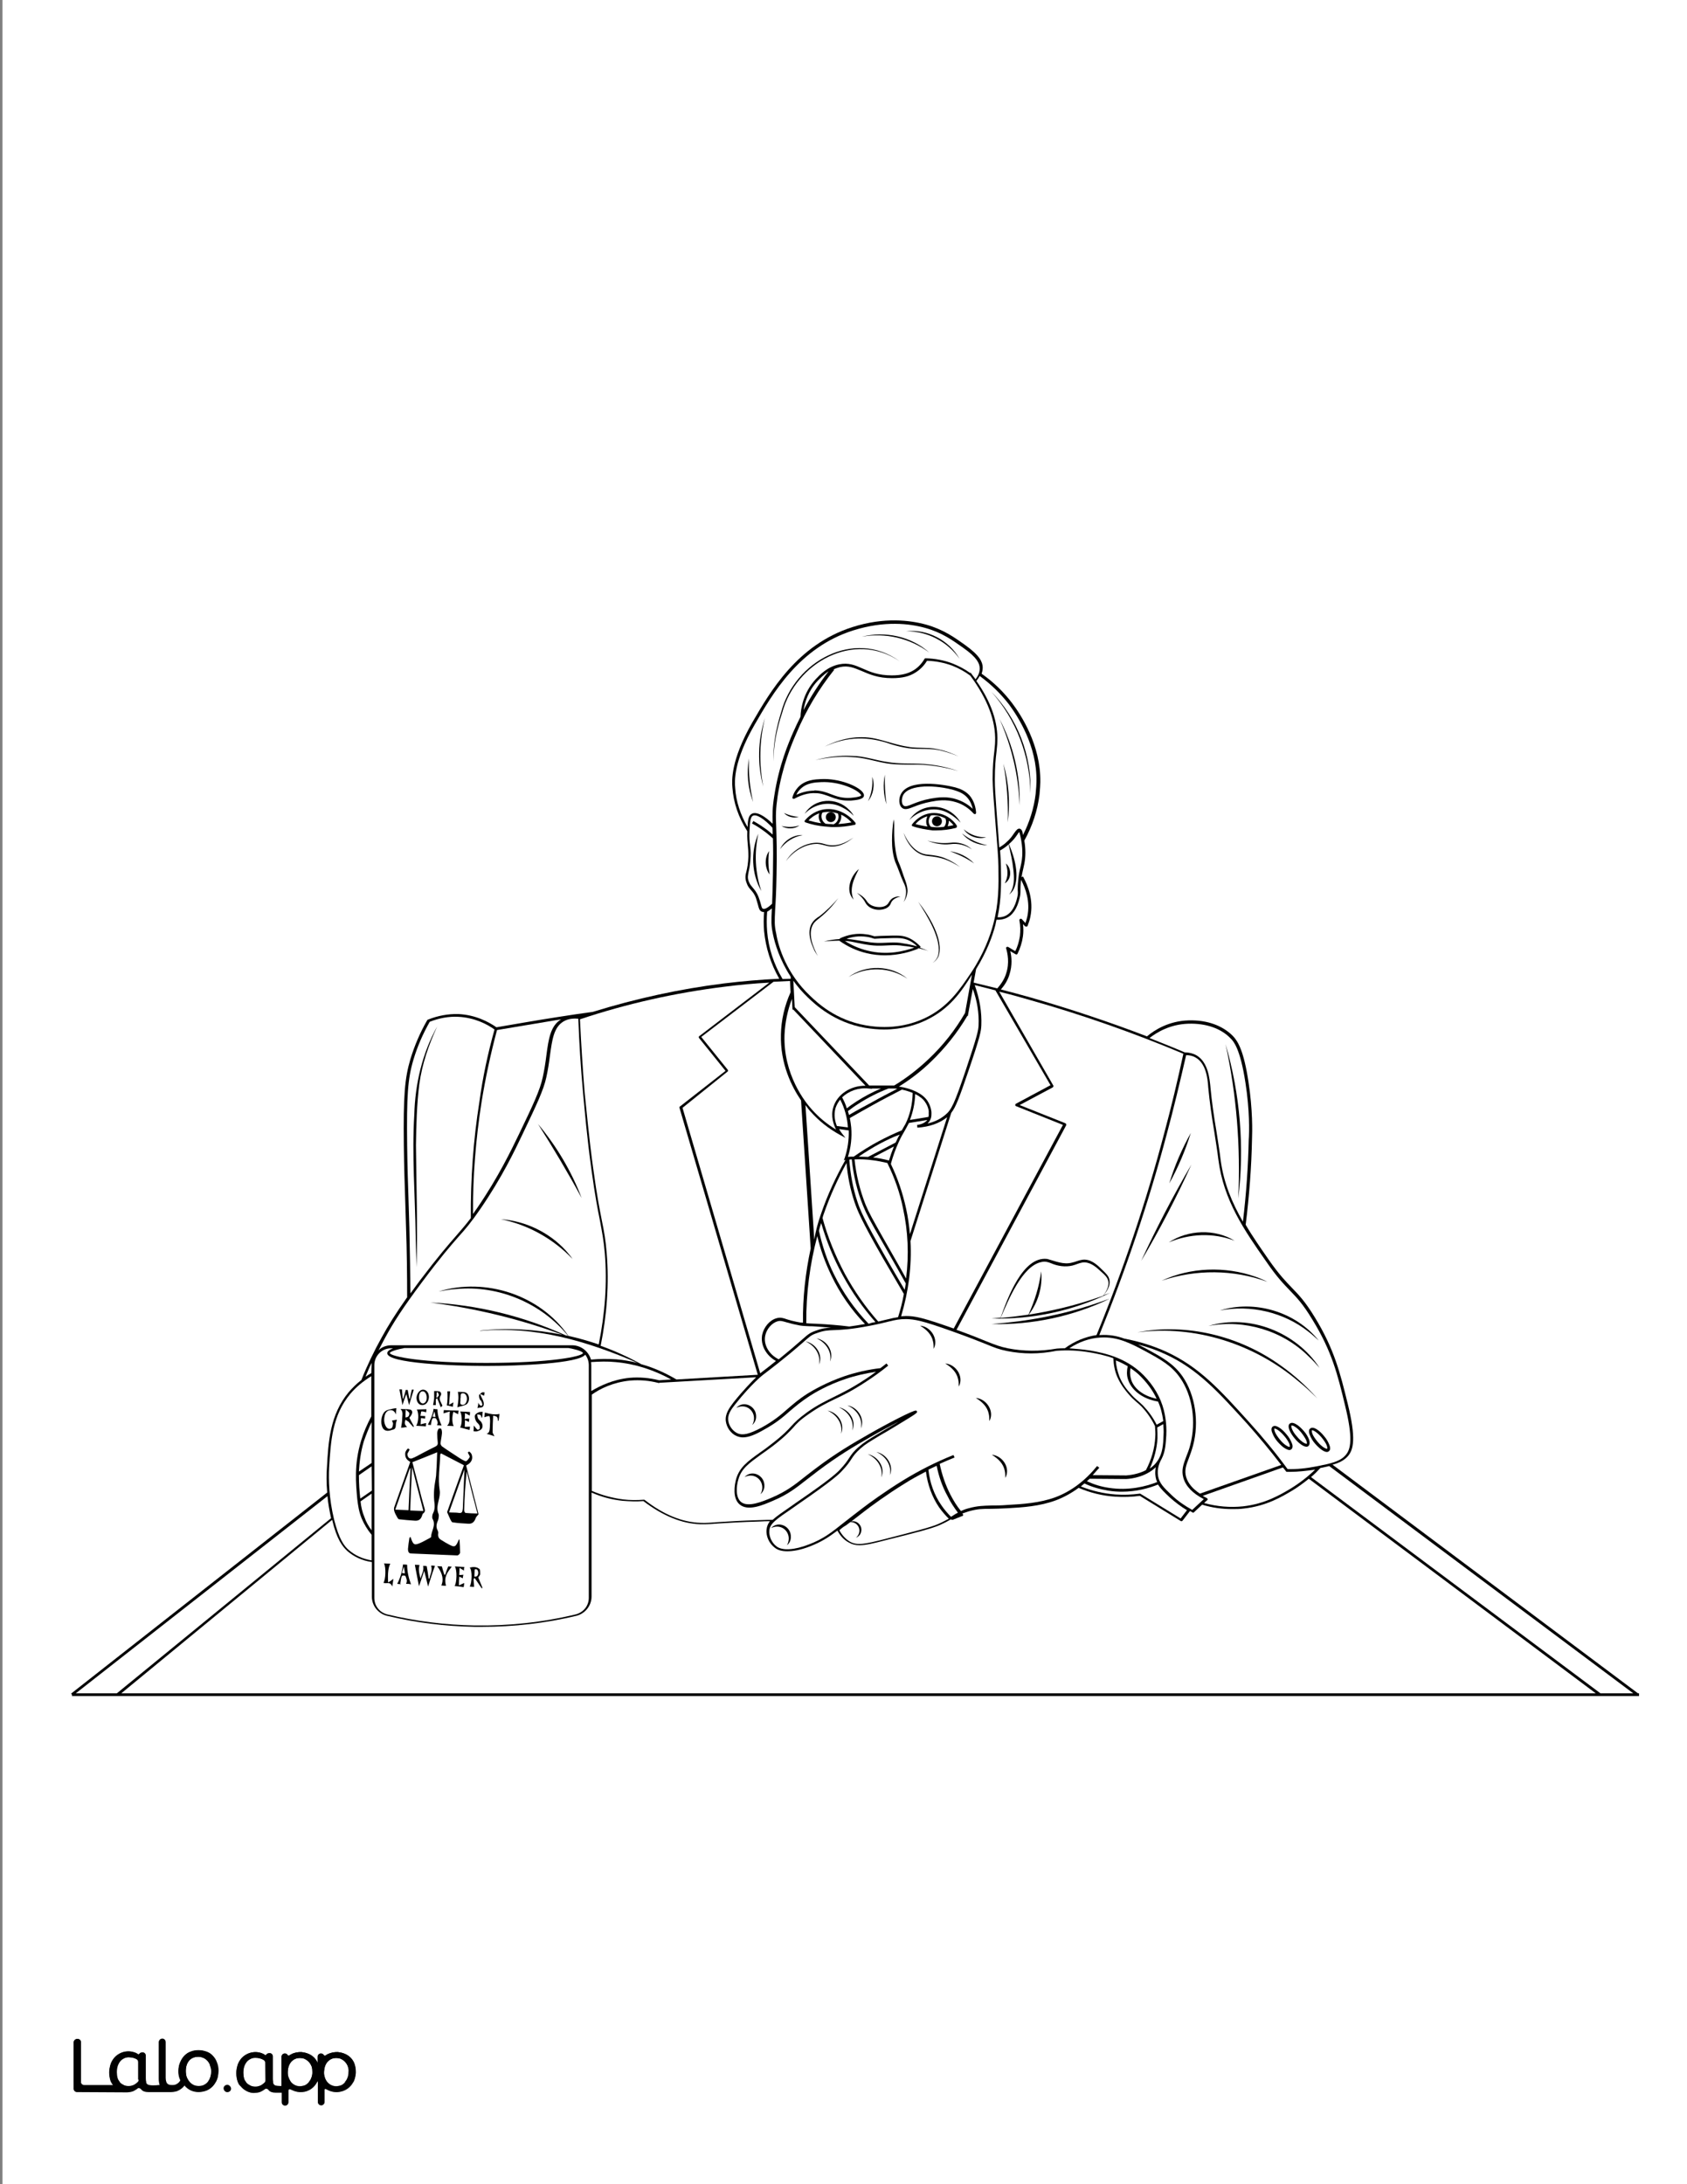 <?xml version="1.0" encoding="utf-8"?>
<!-- Generator: Adobe Illustrator 26.1.0, SVG Export Plug-In . SVG Version: 6.00 Build 0)  -->
<svg version="1.1" id="Layer_3" xmlns="http://www.w3.org/2000/svg" xmlns:xlink="http://www.w3.org/1999/xlink" x="0px" y="0px"
	 viewBox="0 0 612 792" style="enable-background:new 0 0 612 792;" xml:space="preserve">
<rect x="0" y="0" width="612" height="792" fill="#808080" stroke="none"/>
<style type="text/css">
	.st0{fill:#FFFFFF;}
	.st1{fill:#010101;}
	.st2{fill:none;}
</style>
<g id="black">
	<rect x="18.2" y="24" width="578.1" height="731"/>
</g>
<g id="color">
	<path class="st0" d="M247.6,401.7l28.2,96.3c0.1-0.1,0.2-0.1,0.2-0.2c2.1-1.6,3.9-3,5.5-4.3c-3.6-2-5.7-5.8-5-9.5
		c0.6-2.8,2.7-5.3,5.2-6c1.4-0.4,2.4-0.1,3.8,0.4c0.9,0.3,2,0.6,3.5,0.9c0.9,0.2,1.5,0.3,2.3,0.3c-0.1-9.1,0.9-18.1,2.8-26.9l0,0
		l-3.5-53.7c-3.3-4.8-7.6-13.2-7.3-23.9c0.1-5.2,1.3-10.4,3.5-15.3l-0.2-4.1c-2,0.1-4,0.2-6,0.3l-26.2,20l9.6,11.9
		c0.1,0.1,0.1,0.2,0.1,0.4c0,0.1-0.1,0.3-0.2,0.3L247.6,401.7z"/>
	<path class="st0" d="M308.7,340.6c3.2,0.4,6.3,1.2,9.5,1.3c3.2,0.1,6.5-0.5,9.6,0.2c1.6,0.2,3.1,0.6,4.7,1c0,0,0.1,0,0.1-0.1
		c-1.6-1.5-3.3-2.4-5.2-2.7c-1-0.2-2.4-0.2-5.4-0.1c-1.5,0-3.1,0.1-4.6,0.2c-0.1,0-0.1,0-0.2,0c-0.9-0.3-1.9-0.6-2.8-0.7
		c-2.8-0.4-5.3,0-7.3,0.7C307.6,340.5,308.1,340.6,308.7,340.6z"/>
	<path class="st0" d="M305.2,296c0,1.1-0.4,2.1-1.1,2.8c1.6-0.1,3.2-0.3,4.8-0.6c-1.1-1.2-2.4-2.2-3.8-2.8
		C305.2,295.6,305.2,295.8,305.2,296z"/>
	<path class="st0" d="M356,371.8c-0.1,2.1-0.3,3.7-4.7,16.6c-3.3,9.7-4.6,13.1-6.2,15.1L330.3,450c0.5,9.1-0.7,18.3-3.4,27.3
		c0.5,0,1.1-0.1,1.8-0.1c3.2,0,5.9,0.5,17.2,4.5h0.1l39.6-73.8l-17-6.8c-0.2-0.1-0.3-0.2-0.3-0.4s0.1-0.4,0.3-0.5l12.5-6.7l-20-34.4
		c-2.5-0.6-5-1.3-7.5-1.9C355.4,362.2,356.2,367,356,371.8z"/>
	<path class="st0" d="M298,296c0,1.1,0.6,2.1,1.5,2.7c0.4,0,0.7,0.1,1.1,0.1c0.6,0,1.2,0,1.8,0.1c1.1-0.5,1.8-1.6,1.8-2.8
		c0-0.4-0.1-0.8-0.2-1.1c-1.8-0.6-3.7-0.8-5.5-0.4h-0.1C298.1,295,298,295.5,298,296z M301.4,294.5c1,0,1.8,0.8,1.8,1.8
		s-0.8,1.8-1.8,1.8s-1.8-0.8-1.8-1.8S300.4,294.5,301.4,294.5z"/>
	<path class="st0" d="M228.4,499.6c3.6-0.3,7.2,0,10.7,0.9l4.4-0.3c-6.4-3.5-13.2-5.7-20.2-6.3c-2.9-0.3-5.9-0.2-8.9,0
		c0,0.3,0.1,0.6,0.1,1v9.5C217.7,502.5,222.4,500.2,228.4,499.6z"/>
	<path class="st0" d="M153.4,508.9c0.7,0,1.4-0.8,1.4-1.9c0.1-1.2-0.5-2.4-1.3-2.5s-1.4,0.6-1.5,1.8
		C151.9,507.7,152.5,508.9,153.4,508.9z"/>
	<path class="st0" d="M147.2,511.1c-0.1,1.3-0.1,2-0.1,2.9c0.8-0.1,1.4-0.4,1.4-1.5C148.5,512.1,147.8,511.7,147.2,511.1z"/>
	<path class="st0" d="M135.8,495v84.4c0,2.9,1.9,5.3,4.7,6c10.4,2.5,21,3.8,31.6,4c12.3,0.2,24.7-1.1,36.7-4c2.8-0.7,4.8-3.1,4.8-6
		V541v-35.5V495c0-1.4-0.5-2.8-1.3-3.8c-2.3,3.2-24,4.1-35.8,4.1c-12.5,0-36-1-36-4.6c0-0.5,0.3-1.1,2.1-1.8H142
		C138.6,488.8,135.8,491.6,135.8,495z M142.3,575.3c-0.8-2.1-2.2-0.8-3.2-1.4c0.8-1,1-5.6,0.2-7c0.8,0,1.5,0.1,2.3,0.1
		c-0.7,1.2-1,3.4-0.8,6.8c0.7-0.4,1.3-0.8,1.9-1.3C142.6,573.3,142.5,574.2,142.3,575.3z M147.3,574.3c0.6-1.1,0.1-2-0.2-2.8
		c-0.2-0.3-1.2-0.3-1.3,0c-0.4,0.8-0.4,1.8-0.6,2.7c0.1,0.1,0.2,0.1,0.3,0.2c-0.5,0-1,0-1.4-0.1c1.1-2.1,1.8-4.4,2.1-7
		c0.5,0,1.1,0,1.5,0.1c0,2.6,0.6,4.9,1.4,7.1C148.5,574.3,147.9,574.3,147.3,574.3z M155.3,575.3c-0.5-2-0.9-3.8-1.4-5.7
		c-0.6,1.9-1.2,3.5-1.9,5.6c-0.6-2.9-1-5.3-1.5-7.8c0.4,0,1,0,1.7,0.1c-0.4,1.1-0.3,2.7,0.4,4.9c0.3-1.6,1.3-2.8,0.9-4.6
		c0.5,0,1,0,1.3,0.1c0.3,1.5,0.5,3,0.7,4.5c0.1,0,0.2,0,0.3,0c0.2-1.5,1.2-2.8,0.6-4.7c0.5,0,1,0,1.4,0.1
		C156.9,570.1,156.2,572.5,155.3,575.3z M161.8,575c-0.5,0-1.1,0-1.7-0.1c0.8-1.8,0.7-4.1-1.5-7c0.7,0,1.4,0.1,1.7,0.1
		c0.3,1.1,0.6,2.1,0.9,3c0.1,0,0.2,0,0.3,0c0.3-0.9,0.6-1.8,1.1-3c0.2,0,0.7,0,1.3,0.1C162.4,570,160.9,571.8,161.8,575z
		 M168.3,569.5c-0.5-0.3-1-0.6-1.6-1c0,1.1-0.1,1.8-0.1,2.6c0.5,0,1,0,1.5-0.1c-0.1,0.4-0.2,0.9-0.2,1.3c-0.4-0.2-0.8-0.4-1.3-0.6
		c-0.1,1.1-0.1,2-0.1,3.2c0.7-0.4,1.3-0.6,1.9-0.9c0,0.4-0.1,1-0.2,1.5c-1.2-0.2-2.2-0.3-3.3-0.4c0.8-1,1-5.8,0.1-7.1
		c1.3,0.1,2.3,0.1,3.5,0.2C168.3,568.5,168.3,569,168.3,569.5z M174.8,576c-0.9-1.3-1.7-2.5-2.6-3.8c-0.1,0.1-0.3,0.2-0.4,0.4
		c0.1,0.9,0.1,1.9,0.2,2.8c-0.4,0-1,0-1.6-0.1c0.8-1.2,1-5.9,0-6.9c1.4-0.3,2.6-0.3,3.6,0.6c0.2,0.2,0.2,1.2,0.2,1.8
		c0,0.4-0.4,0.7-0.7,1.2c0.5,1.2,1,2.5,1.5,3.7C174.9,575.8,174.9,575.9,174.8,576z M181.2,512.7c-0.1,0.7-0.2,1.6-0.3,2.4
		c-0.1,0-0.2,0.1-0.3,0.1c0.1-1.9-0.9-1.6-1.7-1.9c-0.1,2.1-0.2,4.1-0.2,6c0,0.4,0.4,0.9,0.7,1.5c-0.9-0.3-1.7-0.6-2.9-0.9
		c1.1-0.3,1.1-1.3,1.2-2.2c0-0.8,0.1-1.5,0.1-2.3c0-0.7-0.1-1.9-0.3-1.9c-0.5-0.1-1.1,0.2-1.8,0.4v0.1l0,0c0,0.1,0,0,0,0s0,0,0-0.1
		l0,0c0.1-0.6,0.1-1.2,0.2-1.7C177.7,512.7,179.4,513.1,181.2,512.7z M173.5,508.6c0.2,0.3,0.2,0.5,0.3,0.6c0.2,0.2,0.5,0.5,0.8,0.6
		c0.1,0,0.4-0.4,0.4-0.5c-0.1-0.4-0.2-0.8-0.4-1.2c-0.1-0.3-0.4-0.4-0.5-0.6c-0.2-0.5-0.4-1.2-0.3-1.6c0.1-0.2,0.2-0.4,0.4-0.5l0,0
		l0,0c0.2-0.2,0.5-0.4,0.7-0.5s0.6,0,0.9,0c-0.1,0.4-0.1,0.9-0.2,1.2c-0.4-0.2-0.9-0.4-1.5-0.7l0,0c0.6,1.5,1.4,2.5,1.4,3.6
		c0,1.8-1.4,1.2-2.3,1.6C173.4,509.9,173.5,509.4,173.5,508.6z M171.9,516.9c0.4,0.5,0.8,1.1,1.3,1.5c0.2,0.1,0.7-0.1,0.8-0.3
		c0.1-0.3,0.1-1-0.1-1.3c-0.3-0.6-0.9-0.9-1.2-1.5s-0.6-1.5-0.4-2.1c0.2-0.5,0.9-0.9,1.4-1.1c0.4-0.2,0.9-0.1,1.4-0.2
		c0,0.6-0.1,1.3-0.2,2.1c-0.1,0-0.1,0-0.2,0.1c-0.1-0.3-0.2-0.9-0.4-1c-0.4-0.2-0.8-0.2-1.2-0.2c0.1,0.5,0.1,1,0.3,1.4
		c0.3,0.5,0.7,0.8,1.1,1.2c0.5,0.7,0.8,1.7,0.3,2.5c-0.4,0.6-1.1,0.8-1.7,1c-0.4,0.1-0.8,0-1.3,0
		C171.8,518.3,171.9,517.6,171.9,516.9z M171.2,527.7c0.3,1.2-0.1,2.2-0.9,2.9c-0.3,0.3-0.7,0.5-1.2,0.8c1.5,5.9,3,11.8,4.5,17.7
		c-0.4,0.5-0.8,0.8-1,1.3c-0.6,1.8-1.6,2.2-2.8,2.1c-1.9-0.1-3.7-0.2-5.6-0.5c-0.3,0-0.6-0.6-0.8-1c-0.4-0.8-0.7-1.6-1.2-2.7
		c1.9-5.4,4-11.2,6.1-17c-2.9-1.5-5.6-2.9-8.3-4.3c-0.2,0.3-0.3,0.4-0.3,0.4c-0.1,4.3-0.9,8.6-0.2,13c0.2,1.2-0.1,2.6-0.4,3.8
		c-0.4,1.7-0.7,3.2,0,4.8c0.2,0.5,0,1.7-0.2,2.3c-0.6,1.3-0.8,2.5-0.1,3.7c0.1,0.2,0.2,0.5,0.2,0.8c-0.3,1.8,0.5,2.3,1.4,2.8
		c0.8,0.5,1.6,1,2.4,1.4c2.2,1.2,2.5,1,3.7-1.8c0.1,0,0.2,0.1,0.2,0.1c0.1,1.6,0.2,3.1,0.2,4.7c0,0.4-0.7,1.1-1.1,1
		c-5.6-0.2-11.2-0.5-16.7-0.7c-0.8,0-1.1-0.7-1.1-1.6c0.1-1.3,0.3-2.6,0.5-3.9c0-0.2,0.2-0.3,0.3-0.5c0.1,0.1,0.2,0.1,0.2,0.2
		c0.9,2.7,1.3,2.9,3.4,2c1.2-0.5,2.3-1.2,3.5-1.8c0.2-0.1,0.5-0.3,0.5-0.4c0-2.2,1.9-4.2,0.5-6.6c-0.2-0.4-0.1-1.5,0.2-2
		c0.8-1.5,0.6-3.1,0.4-4.7c-0.1-1.3-0.1-2.6,0-3.9c0.1-1.7,0.5-3.3,0.7-5c0.2-2.7,0.3-5.4,0.4-8.5c-3.1,1.3-6,2.4-9,3.6
		c0.8,3.1,1.6,6.1,2.4,9.2c0.6,2.5,1.3,5,2,7.5c0.2,0.7,0.3,1.3-0.4,1.8c-0.2,0.1-0.3,0.4-0.4,0.6c-0.5,1.9-1.6,2.2-2.8,2.1
		c-1.9-0.1-3.7-0.3-5.6-0.5c-0.3,0-0.6-0.5-0.8-0.9c-0.4-0.7-0.8-1.4-1-2.2c-0.1-0.4-0.1-1.1,0.1-1.5c1.7-4.9,3.5-9.8,5.2-14.7
		c0.2-0.5,0.3-0.9,0.5-1.5c-1.1-0.7-1.9-1.4-1.8-3.1c0-0.6,0.5-1.3,0.9-1.7c0.1-0.2,0.6,0.2,0.7,0.3c-0.3,0.8-0.9,1.4-0.8,1.8
		c0.1,1.2,0.9,1.7,1.7,1.4c1.3-0.5,2.5-1.2,3.8-1.9c1.6-0.8,3.2-1.7,4.7-2.4c0.6-0.3,0.9-0.7,0.8-1.5c-0.1-1.1-0.2-2.1-0.2-3.2
		c0-0.6,0.2-1.3,0.5-1.7c0.2-0.2,0.9-0.2,1,0.1c0.2,0.4,0.3,1.2,0.2,1.8c-0.1,1.1-0.4,2.3-0.5,3.4c0,0.3,0.3,0.9,0.6,1.1
		c2.1,1.5,4.2,2.8,6.3,4.2c0.6,0.4,1.2,0.7,1.8,1c0.2,0.1,0.5,0.2,0.7,0.1c0.5-0.4,0.9-0.9,1.2-1.5c0.1-0.2-0.4-1-0.7-1.6
		c0.1-0.1,0.4-0.4,0.6-0.3C170.8,526.8,171.1,527.2,171.2,527.7z M170.2,514.4c0,0.4,0,0.7-0.1,1.2c-0.5-0.2-0.9-0.4-1.4-0.7
		c0,0.8-0.1,1.5-0.1,2.5c0.6,0,1.2-0.1,1.9-0.1c0,0.3-0.1,0.8-0.2,1.2c-1.2-0.3-2.3-0.6-3.4-0.9c0.8-1,0.8-4.7,0-5.8
		c1.3,0.1,2.4,0.1,3.6,0.2c0,0.4,0,0.8-0.1,1.3c-0.5-0.3-1.1-0.6-1.7-0.9c0,0.9-0.1,1.5-0.1,2.2
		C169.2,514.4,169.6,514.4,170.2,514.4z M166.1,504.7c0.8,0,1.6,0,2.3,0.1c0.8,0.1,1.5,0.6,1.7,1.8c0.2,1.2-0.3,2.3-1,2.7
		c-1,0.5-2.1,0.6-3.2,1C166.3,508.1,166.5,506.5,166.1,504.7z M162.3,504.5c0.3,0,0.7,0,1,0c-0.1,1.5-0.3,3-0.4,4.9
		c0.7-0.4,1.1-0.6,1.6-0.9c-0.1,0.6-0.2,1.2-0.2,1.6c-0.8-0.2-1.5-0.4-2.2-0.5C162.4,508,162.4,506.3,162.3,504.5z M161,511.3
		c1.8,0.1,3.5,0.2,5.4,0.2c-0.1,0.4-0.2,1-0.2,1.3c-0.6-0.3-1.2-0.6-1.7-0.9c-0.6,1.8-0.5,4.3,0.1,5.2c-0.9,0-1.6-0.1-2.4-0.1
		c1.4-1.4,0.7-3.2,1-5.2c-0.9,0.3-1.5,0.4-2.3,0.7C160.9,512.2,161,511.8,161,511.3z M157.5,507c0-0.9,0-1.7,0-2.6
		c0.5,0,1.2,0,1.8,0.1c0.5,0.1,1,0.8,0.6,1.5c-0.7,1.1-0.3,1.8,0.1,2.6c0.2,0.4,0.3,0.7,0.5,1.1c-0.2,0.2-0.4,0.4-0.6,0.6
		c-0.4-1.1-0.9-2.2-1.3-3.3c-0.2,0.1-0.3,0.3-0.5,0.4c0,0.7,0,1.4,0,2.1c-0.3,0-0.6,0-1,0C157.3,508.6,157.4,507.8,157.5,507z
		 M158.7,511c0,2.2,0.7,4.1,1.5,5.9c-0.5,0-1.1-0.1-1.7-0.1c0.6-0.9,0.1-1.7-0.3-2.4c-0.2-0.3-1.2-0.3-1.3,0
		c-0.4,0.6-0.4,1.5-0.6,2.2c0.1,0,0.2,0.1,0.3,0.1c-0.5,0-1,0-1.4-0.1c1-1.8,1.8-3.7,2.1-5.8C157.6,511,158.2,511,158.7,511z
		 M153.6,503.9c1.2,0.1,2,1.2,2,2.7c-0.1,1.7-1.1,2.9-2.4,2.9c-1.3,0-2.1-1.2-2.1-2.7C151.2,505.2,152.4,503.8,153.6,503.9z
		 M151.2,511.1c1.2,0,2.3-0.1,3.5-0.1c0,0.4-0.1,0.8-0.1,1.1c-0.6-0.1-1.2-0.4-1.7-0.3c-0.2,0-0.2,0.9-0.4,1.6
		c0.7,0,1.2,0.1,1.8,0.1c-0.1,0.3-0.1,0.6-0.1,0.9c-0.5-0.1-1-0.2-1.5-0.2c0,0.8-0.1,1.4-0.1,2.3c0.7-0.2,1.3-0.4,2-0.5
		c0,0.3-0.1,0.7-0.1,1.2c-1.2-0.1-2.3-0.1-3.5-0.2C151.9,515.6,152,512.3,151.2,511.1z M150,517.5c-0.5-0.5-1-1.1-1.5-1.6
		c-0.1-0.1-0.1-0.2-0.2-0.3c-0.4-0.3-0.8-0.5-1.2-0.8c-0.3,0.9-0.5,1.8,0.6,2.6c-1,0.2-1.7,0.3-2.2,0.3c0.2-1.1,0.4-2.2,0.4-3.3
		s0.5-2.4-0.6-3.5c1.3,0.1,2.4,0,3.4,0.2s1.1,1.2,0.4,2.2c-0.2,0.2-0.3,0.5-0.6,0.8c0.5,1,1.1,2,1.6,3
		C150.1,517.3,150,517.4,150,517.5z M145.8,503.8c0.1,1.1,0.2,2.2,0.3,3.3c0.1,0,0.1,0,0.2,0.1c0.3-1,0.6-2,0.9-3.2
		c0.1,0,0.4,0,0.7,0c0.2,1.1,0.4,2.1,0.6,3.2c0.1,0,0.2,0,0.2,0c0.2-1.1,0.4-2.1,0.7-3.3c0.1,0,0.4,0,0.7,0
		c-0.5,1.8-1.1,3.5-1.7,5.6c-0.4-1.5-0.7-2.7-1-4c-0.5,1.3-0.9,2.4-1.4,4c-0.2-1.3-0.4-2.2-0.6-3.1c-0.2-0.8-0.3-1.7-0.5-2.6
		C145.1,503.8,145.6,503.8,145.8,503.8z M142.5,510.8c0.4-0.1,0.8-0.1,1.3-0.2c-0.1,0.6-0.1,1.5-0.2,2.3c-0.5-1.5-1.5-1.7-2.4-1.5
		s-1.5,1-1.7,2.2c-0.3,1.4-0.1,2.7,0.6,3.8c0.6,0.8,1.3,0.9,2,0.4c0.3-0.2,0.4-1,0.5-1.5c0-0.3-0.2-0.7-0.4-1.2
		c0.5-0.1,1.2-0.2,1.8-0.3c-0.2,0.7-0.4,1.2-0.4,1.8c0,1.1-0.3,1.7-1.1,1.8c-0.3,0.1-0.7,0.2-1,0.3c-1.5,0.4-2.6-0.2-3-1.8
		c-0.5-1.8,0.1-4.4,1.3-5.2C140.6,511.1,141.6,511.1,142.5,510.8z"/>
	<path class="st0" d="M336,297.8c0-0.6,0.2-1.2,0.4-1.8c-2.1,0.6-3.6,2-4.3,2.8c1.4,0.4,2.9,0.7,4.4,0.9
		C336.1,299.2,336,298.5,336,297.8z"/>
	<path class="st0" d="M295.7,286.6c2.3,0.1,4.1,0.7,5.8,1.4c2.1,0.8,4.1,1.5,7.1,1.3c3.5-0.3,3.8-0.8,3.8-0.9s0-0.2-0.3-0.5
		c-1.4-1.7-7.6-4.6-14.2-4.3c-2.1,0.1-5.5,0.2-7.8,2.8c-0.5,0.5-0.9,1.1-1.2,1.8c2.2-1,4.3-1.5,6.4-1.5
		C295.4,286.6,295.5,286.6,295.7,286.6z"/>
	<path class="st0" d="M327.6,288.4c-0.6,1.3-0.6,3.1,0.2,3.7c0.6,0.5,1.5,0.2,3.4-0.6c1.5-0.6,3.6-1.4,6.3-1.9
		c1.2-0.2,2.8-0.5,4.8-0.5c1.5,0,3.2,0.2,4.9,0.8c2.1,0.7,4,1.8,5.7,3.4c-0.3-1.3-0.9-2.9-2.1-4.2c-1.4-1.5-3.1-2.1-4.7-2.6
		C339.9,284.7,329.7,284.2,327.6,288.4z"/>
	<path class="st0" d="M293.9,361.1c2.5,2.4,9.2,8.8,20.2,10.7c9.6,1.7,17-0.5,21.6-2.7c8.3-4,12.5-10.3,16.6-16.4
		c4.6-6.9,6.9-13.3,8-17.5c2.1-7.8,2-13.9,1.9-21.1c0-2.7-0.4-7.6-1.2-17.4c-0.1-1.6-0.2-3-0.3-4.1c-0.4-4.6-0.5-6.7-0.6-10
		c0-4.7,0.3-7.6,0.6-10c0.1-1.3,0.3-2.5,0.3-3.7c0.3-7.5-2.8-15.5-9-23.9c-2-1.5-4.2-2.7-6.5-3.6c-2.9-1.1-6-1.7-9.2-1.8
		c-1.1,1.8-2.5,3.2-4.1,4.2c-2.3,1.5-4.9,2.1-8.6,2.1c-5.1,0-8.2-1.4-11-2.6c-2.7-1.1-4.8-2.1-7.9-1.4c-0.8,0.2-1.6,0.5-2.3,0.8
		l0.2,0.2c-5.6,7-10.2,14.7-13.7,23c-1.7,3.9-5.1,11.9-6.8,22.8c-0.7,4.8-0.7,7-0.5,11.5c0.1,3.6,0.3,8.5,0.1,17.1
		c-0.1,6-0.3,9.7-0.5,12.5c-0.2,4.4-0.3,5.7,0.4,8.8C282.4,343.5,285.4,353.1,293.9,361.1z M285.1,312.3c0.6-1,1.3-1.9,2.1-2.7
		c2.5-2.4,5.9-4.1,9.4-4c1.2,0,2.3,0.4,3.4,0.7c3.4,0.8,6.8-0.6,9.6-2.6c-2.6,2.2-6.2,3.9-9.7,3c-1.1-0.3-2.2-0.6-3.3-0.7
		C292.1,305.9,287.7,308.7,285.1,312.3z M292,297.5c1-1.2,3.1-3.2,6.3-3.9c4.3-0.9,8.9,0.9,12,4.7c0.1,0.1,0.1,0.3,0.1,0.5
		c-0.1,0.2-0.2,0.3-0.4,0.3c-2.4,0.5-4.9,0.8-7.4,0.8c-0.7,0-1.4,0-2-0.1c-0.4,0-0.8-0.1-1.2-0.1l0,0l0,0c0,0,0,0-0.1,0
		c-2.4-0.2-4.8-0.7-7.1-1.5c-0.2-0.1-0.3-0.2-0.3-0.3C291.8,297.8,291.9,297.6,292,297.5z M291.9,295.1c3.5-5.8,11.7-6.2,16.2-1.4
		c0.6,0.6,1.2,1.3,1.6,2.1c-1.2-1.2-2.6-2.3-4.1-3C301.1,290.3,295.4,291.4,291.9,295.1z M316.4,281.7c1.1,2.9,0.4,6.5-1.5,8.8
		C316.2,287.8,316.7,284.8,316.4,281.7z M318.6,328.9c1.5,0.1,3.1-0.3,3.8-1.6c0.4-0.7,1-1.5,1.8-1.8c0.8-0.4,1.6-0.5,2.5-0.4
		c-1.6,0.3-3.1,1.1-3.6,2.6c-0.3,0.8-1.1,1.5-2,1.8c-2.4,0.9-5.7,0.3-7.1-2.1c-0.7-1.4-1.8-2.6-3.1-3.6c1.5,0.7,2.9,1.8,3.7,3.2
		C315.6,328.3,317.1,328.8,318.6,328.9z M321.6,291.6c-1.1-3.4-1.3-7.2-0.6-10.7C320.9,284.5,321.1,288.1,321.6,291.6z M324.4,301
		c0,1.3,0,2.6,0.1,3.8c0.2,2.5,0.5,5.1,1.3,7.4c0.5,1.1,1,2.4,1.4,3.6s0.8,2.4,1.3,3.7c0.4,1.2,0.8,2.5,0.7,3.9
		c-0.1,1.3-0.6,2.6-1.4,3.7c0.6-1.2,0.9-2.4,0.9-3.7c0-1.3-0.4-2.4-1-3.6c-1.1-2.4-1.8-4.8-2.9-7.2c-0.9-2.5-1.2-5.2-1.2-7.8
		c0-2.6,0.2-5.2,0.6-7.7C324.5,298.5,324.4,299.7,324.4,301z M309.7,326.2c-3.2-3.1-1.1-8.7,1.9-11.1
		C309.8,318.5,307.9,322.5,309.7,326.2z M296.7,346.7c-0.6-0.9-1.2-1.8-1.6-2.8c-1.9-4.3-2.6-8.9,2.1-11.6c2.5-1.9,4.8-4.2,6.9-6.6
		c-1.9,2.6-4.1,5-6.6,7c-0.8,0.7-1.7,1.3-2.3,2.1C292.8,338.3,294.9,343.4,296.7,346.7z M307.8,354.3c6.2-4.6,15.5-4.4,21.4,0.6
		C322.9,350.6,314.4,350.3,307.8,354.3z M333.6,343.9L333.6,343.9c-0.1,0-0.1,0-0.2,0s-0.2-0.1-0.4-0.1l0.1,0.2
		c-2.5,1-6.8,2.4-12,2.4c-2.1,0-4.4-0.2-6.8-0.8c-3.4-0.8-6.7-2.3-9.7-4.4l0.1-0.1c-1.9,0-3.9,0.1-5.8,0.3c1.9-0.5,3.9-0.8,5.8-0.9
		l-0.1-0.2c3.2-1.5,6.5-2,9.7-1.5c1,0.1,2,0.4,2.9,0.7c1.5-0.1,3-0.2,4.6-0.2c2.9-0.1,4.5-0.1,5.6,0.1c2.4,0.4,4.6,1.8,6.6,3.9
		l-0.3,0.3c1.1,0.4,2.1,0.8,3.2,1.3C335.9,344.5,334.7,344.2,333.6,343.9z M340.4,346.9c-0.5,1-1.2,1.7-2.1,2.3
		c0.8-0.6,1.5-1.4,1.9-2.4c1.9-5.7-4-15-7.1-19.8C336.7,331.5,342.7,341,340.4,346.9z M342.8,311.6c-2-0.7-4-1-6.2-1.2
		c-4.5-0.4-7.5-4.4-8.8-8.4c1.6,3.7,4.5,7.6,8.8,7.9c2.1,0.2,4.3,0.5,6.2,1.3c2,0.8,3.8,1.9,5.5,3.2
		C346.6,313.3,344.7,312.3,342.8,311.6z M344.7,305.6c2.8-0.4,5.8,0.4,7.9,2.4c-2.3-1.6-5.1-2.3-7.9-1.9c-2.8,0.3-5.7-0.2-8.3-1.3
		C339.2,305.6,341.9,305.9,344.7,305.6z M331.1,299.6c-0.2,0-0.3-0.2-0.3-0.3c0-0.2,0-0.3,0.1-0.4c0.3-0.4,3.1-4.2,8.1-4.1
		c5.1,0.1,7.9,4.1,8.1,4.6c0.1,0.1,0.1,0.3,0,0.5s-0.2,0.3-0.3,0.3c-2.3,0.6-4.7,0.9-7.1,0.9c-0.5,0-0.9,0-1.4,0
		C335.9,300.8,333.4,300.4,331.1,299.6z M344.3,295c-4.7-2.8-10.6-1.5-14.4,2.3c4.6-6.9,14.6-6,18.6,1
		C347.2,297,345.8,295.8,344.3,295z M344.6,308.7c3.3,0.4,6.5,2,8.8,4.4C350.7,311.2,347.8,309.8,344.6,308.7z M349,302.2
		c2.7,2.2,5.8,3.6,9.2,4.3C354.7,306.5,351.2,304.9,349,302.2z M349.6,300.7c2.3,2,5.2,3,8.2,2.9
		C354.8,304.5,351.3,303.3,349.6,300.7z M354.1,294.7c0,0.2-0.1,0.4-0.3,0.5c-0.1,0-0.1,0-0.2,0s-0.3-0.1-0.4-0.2
		c-1.8-2-4-3.4-6.3-4.1c-3.7-1.2-7.1-0.6-9.2-0.2c-2.6,0.5-4.6,1.2-6.1,1.8c-2,0.8-3.4,1.3-4.4,0.4c-1.2-1-1.2-3.4-0.4-4.9
		c2.8-5.7,15.4-3.6,19.7-2.5c1.8,0.5,3.6,1.2,5.2,2.9C353.4,290.4,354,292.9,354.1,294.7z M317.4,267.8c4.1,0.9,8,2.4,12.1,3
		c2,0.4,4.1,0.3,6.2,0.4c4.2,0,8.3,1.3,12.1,3.1c-1.9-0.8-3.9-1.5-5.9-2c-4.1-1.2-8.3-0.4-12.4-1c-2.1-0.3-4.1-0.8-6.1-1.4
		c-8.4-3-16-2.9-24.2,0.8C304.7,267.9,311.1,266.5,317.4,267.8z M309,274.1c4.4,0,8.6,1.6,12.9,2.2c4.3,0.8,8.7,0.4,13,0.7
		c4.4,0.3,8.7,1.2,12.8,2.6c-4.2-1.2-8.5-2-12.9-2.3c-4.4-0.2-8.8,0.2-13.1-0.5c-4.3-0.7-8.4-2.2-12.9-2.3c-4.3-0.3-8.7,0.2-13,1.1
		C300.2,274.4,304.6,273.9,309,274.1z M287.5,289c0.4-1.3,1-2.4,1.9-3.4c2.6-2.9,6.4-3,8.5-3.1c6.6-0.3,13.2,2.5,15,4.7
		c0.4,0.5,0.6,1,0.5,1.4c-0.2,1.2-2.4,1.5-4.7,1.7c-0.4,0-0.7,0-1.1,0c-2.6,0-4.6-0.7-6.4-1.4c-1.7-0.6-3.3-1.3-5.5-1.3
		c-2.4-0.1-4.9,0.6-7.5,2c-0.2,0.1-0.4,0.1-0.6,0C287.5,289.4,287.4,289.2,287.5,289z M289.8,296.2c-1.9,0.6-4.1,0-5.4-1.4
		C286.2,295.6,287.9,296.1,289.8,296.2z M290,299.3c-1.8,1.4-4.6,1.4-6.5,0.2C285.7,300,287.9,300,290,299.3z M291.2,302.8
		c-3.3,0.6-6.2,2.4-8.2,5.1C284.4,304.8,287.9,302.6,291.2,302.8z"/>
	<path class="st0" d="M318.1,342.9c-3.2-0.1-6.4-0.9-9.5-1.5c-0.7-0.1-1.4-0.2-2.1-0.2c2.5,1.6,5.3,2.8,8.2,3.5
		c7.1,1.8,13.4,0.2,17-1.1c-1.3-0.3-2.6-0.5-3.9-0.6C324.5,342.4,321.4,343,318.1,342.9z"/>
	<path class="st0" d="M296.5,247c-3.3,3.6-4.5,7.6-5,10.5c2.6-4.9,5.7-9.7,9.1-14.1C298.8,244.6,297.4,246.1,296.5,247z"/>
	<path class="st0" d="M342.5,299.8c0.5-0.6,0.7-1.2,0.7-2c0-0.3-0.1-0.7-0.2-1c-1.1-0.6-2.5-1.1-4.1-1.2c-0.4,0-0.8,0-1.2,0.1
		c-0.5,0.6-0.8,1.3-0.8,2.1c0,0.8,0.3,1.5,0.8,2c0.2,0,0.4,0,0.7,0.1C339.8,300,341.1,300,342.5,299.8z M338.1,297.8
		c0-1,0.8-1.8,1.8-1.8s1.8,0.8,1.8,1.8s-0.8,1.8-1.8,1.8C338.9,299.6,338.1,298.8,338.1,297.8z"/>
	<path class="st0" d="M344.2,297.8c0,0.6-0.2,1.2-0.4,1.8c0.7-0.1,1.4-0.2,2.1-0.4c-0.3-0.4-0.9-1-1.6-1.6
		C344.2,297.7,344.2,297.8,344.2,297.8z"/>
	<path class="st0" d="M157.6,511.8c-0.3,0.8-0.5,1.3-0.7,1.9c0.4,0,0.7,0.1,1.1,0.1C157.9,513.1,157.8,512.6,157.6,511.8z"/>
	<path class="st0" d="M297,296c0-0.4,0.1-0.8,0.2-1.1c-1.8,0.7-3.1,1.7-3.9,2.6c1.5,0.4,3,0.8,4.6,1C297.3,297.8,297,297,297,296z"
		/>
	<path class="st0" d="M179.4,373.3c-2.8-2-7.3-4.3-13.1-4.6c-3.5-0.2-7.1,0.5-10.4,1.8c-2.5,4.4-4.5,9-5.9,13.7
		c-2.1,7-2.5,13.1-2.3,31.1c0.1,8.1,0.3,13.7,0.5,19.8c0.1,3.1,0.2,6.2,0.3,9.8c0.2,8.1,0.3,16.1,0.4,24.1c1-1.4,2.1-2.9,3.3-4.5
		c6.9-9.1,10.4-13.1,13.2-16.3c1.9-2.2,3.4-3.9,5.4-6.5c-0.1-14.1,0.9-28.3,3.1-42.1C175.1,390.7,177,381.9,179.4,373.3z
		 M152.1,393.2c-0.9,7.3-1.1,14.7-1.2,22c0.1,14.7,0.7,29.5,0.2,44.3l-0.3-11.1c-0.2-14.8-1.4-29.5-0.5-44.3
		c0.3-11.1,2.9-22.2,8.3-31.9C155.5,378.9,153.1,385.9,152.1,393.2z"/>
	<path class="st0" d="M125.4,747.9c-0.4-0.5-0.8-0.9-1.4-1.2c-0.2-0.1-0.4-0.2-0.6-0.3c-0.4-0.1-0.7-0.2-1.1-0.2
		c-0.8,0-1.5,0.1-2.1,0.3c-0.5,0.2-0.9,0.5-1.3,0.9c-0.8,0.9-1.3,2.1-1.4,3.6c0,0.7,0,1.4,0.2,2s0.5,1.2,0.8,1.7
		c0.4,0.5,0.8,0.9,1.4,1.2c0.5,0.3,1.2,0.5,1.8,0.5c0.6,0.1,1.3-0.1,1.9-0.3s1-0.5,1.4-1s0.8-1,1-1.6c0.3-0.7,0.4-1.4,0.4-2.1
		c0.1-0.7,0-1.3-0.2-2C126.1,749,125.8,748.4,125.4,747.9z"/>
	<path class="st0" d="M451.8,392.5c-1.9-12.3-4.3-14.9-5.3-15.9c-3.5-3.7-9-5.6-15.4-5.4c-6.6,0.2-11.4,3.1-14.1,5.2
		c4.3,1.7,8.6,3.4,12.8,5.2c1.6,0,3.1,0.4,4.3,1.1c4.2,2.5,4.7,8.5,5,11.3v0.1c0.5,5.4,1.3,10.9,2.2,16.2c0.5,3.3,1.1,6.8,1.5,10.2
		c1.1,8.5,4.2,15.7,8.1,22.5c1.2-10,1.9-20,2.1-29.7C453.2,410.6,453.4,402.7,451.8,392.5z M449.2,434.6c0.9-18.8-0.6-37.6-4.6-56
		C449.9,396.8,451.5,416,449.2,434.6z"/>
	<path class="st0" d="M180.3,373.5c-2.3,8.6-4.2,17.4-5.6,26.1c-2.1,13.4-3.2,27-3.1,40.6c0.5-0.7,1-1.5,1.6-2.3
		c7.6-11.1,12.3-20.9,15.1-26.7c5.1-10.6,7.6-15.9,8.6-20.6c0.6-2.7,1-5.4,1.3-7.8c0.8-6.1,1.5-10.9,5.4-13.2c0,0,0,0,0.1,0
		c-0.6,0.1-1.3,0.2-1.9,0.3C194.6,371.1,187.4,372.3,180.3,373.5z"/>
	<path class="st0" d="M578.9,614l-104.1-77.8c-2,1.6-4,3.1-6.2,4.4c-3.4,2-9.1,5.5-17.4,6.4c-1.4,0.2-2.8,0.2-4.2,0.2
		c-3.7,0-7.3-0.5-10.9-1.6l-3,2.8c-0.1,0.1-0.2,0.1-0.3,0.1c-0.1,0-0.2,0-0.2-0.1c-0.3-0.2-0.6-0.3-0.9-0.5l-2.7,3.5
		c-0.1,0.1-0.2,0.2-0.4,0.2c-0.1,0-0.2,0-0.3-0.1l-14.8-9.1c-2.9,0.4-5.9,0.5-8.9,0.3c-4.6-0.3-9.1-1.4-13.3-3.2
		c-2.6,1.9-5.3,3.4-8.2,4.5c-5.9,2.2-12.2,2.6-17.7,2.9c-2.4,0.1-4.2,0.2-5.8,0.2c-3,0-4.9,0-8.1,0.9c-1,0.3-1.7,0.6-2.4,0.8
		c0.1,0.1,0.1,0.2,0.2,0.2c0.1,0.1,0.1,0.3,0.1,0.4c0,0.2-0.1,0.3-0.3,0.3l-3.5,1.4c-0.1,0-0.1,0-0.2,0s-0.2,0-0.3-0.1l-0.1-0.1
		c-1,0.6-2.3,1.3-4.1,2.1c-2.7,1.2-8.8,2.8-19.7,5.5c-4.2,1.1-7.1,1.8-9.4,1.8c-1.5,0-2.7-0.3-3.9-1c-1.7-0.9-3.1-2.4-4.1-4.3
		c-3.2,2.4-5.8,4.1-9.9,5.7c-3.6,1.4-6.3,1.8-8.3,1.8c-2.1,0-3.5-0.5-4.4-1.2c-2.1-1.5-3.4-4.2-3.1-6.7c0.1-1.1,0.5-2.1,1.2-3
		c-1,0-2.3,0-3.7,0.1c-6.9,0.2-11.4,0.5-14.7,0.7c-2.4,0.2-4.1,0.3-5.8,0.3c-0.4,0-0.7,0-1,0c-6.8-0.2-13.7-3.1-20.7-8.4
		c-2.5,0.2-5,0.1-7.5-0.1c-3.9-0.4-7.7-1.4-11.3-3v37.7c0,3.3-2.3,6.2-5.5,7c-11.3,2.7-22.8,4-34.3,4c-0.9,0-1.8,0-2.6,0
		c-10.7-0.2-21.4-1.5-31.8-4c-3.2-0.8-5.5-3.6-5.5-7v-12.5c-3.5-0.5-6.5-1.9-8.9-4c-1.7-1.6-3.8-4.1-5.5-11.3L44,614H578.9z"/>
	<path class="st0" d="M112.3,747.9c-0.4-0.5-0.8-0.9-1.4-1.2c-0.2-0.1-0.4-0.2-0.6-0.3c-0.4-0.1-0.7-0.2-1.1-0.2
		c-0.8,0-1.5,0.1-2.1,0.3c-0.5,0.2-0.9,0.5-1.3,0.9c-0.8,0.9-1.3,2.1-1.4,3.6c0,0.7,0,1.4,0.2,2s0.5,1.2,0.8,1.7
		c0.4,0.5,0.8,0.9,1.4,1.2c0.5,0.3,1.2,0.5,1.8,0.5c0.6,0.1,1.3-0.1,1.9-0.3s1-0.5,1.4-1s0.8-1,1-1.6c0.3-0.7,0.4-1.4,0.4-2.1
		c0-0.7-0.1-1.3-0.2-2C112.9,749,112.7,748.4,112.3,747.9z"/>
	<path class="st0" d="M159.2,505.9c0-0.4-0.3-0.8-0.5-1.2c-0.1,0.1-0.2,0.2-0.3,0.3c0,0.5,0,1.1-0.1,1.6c0.1,0.1,0.1,0.2,0.2,0.3
		C158.7,506.5,159.2,506.2,159.2,505.9z"/>
	<path class="st0" d="M75.3,747.3c-0.4-0.5-0.9-0.9-1.5-1.1c-0.6-0.3-1.2-0.4-1.8-0.4c-1.5,0-2.6,0.5-3.4,1.4
		c-0.8,1-1.2,2.2-1.2,3.8c0,0.7,0.1,1.4,0.3,2.1c0.2,0.6,0.5,1.2,1,1.7c0.4,0.5,0.9,0.9,1.5,1.2s1.2,0.4,1.9,0.4
		c0.7,0,1.3-0.1,1.9-0.4c0.6-0.2,1-0.6,1.4-1.1s0.7-1.1,0.9-1.7c0.2-0.7,0.3-1.4,0.3-2.1c0-0.7-0.1-1.4-0.4-2
		C76.1,748.4,75.8,747.8,75.3,747.3z"/>
	<path class="st0" d="M95.7,747c-0.4-0.2-0.7-0.4-1.1-0.5c-0.6-0.2-1.3-0.3-1.9-0.3s-1.3,0.1-1.8,0.4c-0.6,0.3-1,0.6-1.4,1.1
		s-0.7,1.1-0.9,1.7c-0.2,0.7-0.3,1.4-0.3,2.2c0,0.7,0.1,1.5,0.3,2.2c0.2,0.6,0.5,1,0.9,1.5s0.9,0.7,1.4,1c0.6,0.3,1.3,0.4,1.9,0.4
		c0.7,0,1.3-0.2,2-0.5c0.5-0.3,0.9-0.6,1.3-1c0.2-0.2,0.3-0.5,0.3-0.8v-6.3C96.3,747.6,96.1,747.2,95.7,747z"/>
	<path class="st0" d="M49.8,746.8c-0.4-0.2-0.7-0.4-1.1-0.5c-0.6-0.2-1.3-0.3-1.9-0.3c-0.6,0-1.3,0.1-1.8,0.4
		c-0.6,0.3-1,0.6-1.4,1.1s-0.7,1.1-0.9,1.7c-0.2,0.7-0.3,1.4-0.3,2.2c0,0.7,0.1,1.5,0.3,2.2c0.2,0.6,0.5,1,0.9,1.5s0.9,0.7,1.4,1
		c0.6,0.3,1.3,0.4,1.9,0.4c0.7,0,1.3-0.2,2-0.5c0.5-0.3,0.9-0.6,1.3-1c0.2-0.2,0.3-0.5,0.3-0.8l0,0v-6.3
		C50.3,747.4,50.1,747,49.8,746.8z"/>
	<path class="st0" d="M168.4,547.7c0,0.3,0.3,0.9,0.5,0.9c1.4,0.1,2.7,0.2,4.3,0.2c-1.4-5.3-2.7-10.3-3.9-15.3
		C168.8,538.3,168.5,543,168.4,547.7z"/>
	<path class="st0" d="M162.9,548.4c1.3,0.1,2.5,0,3.7,0.2c0.9,0.1,1.2-0.3,1.3-1.6c0.2-4.6,0.4-9.2,0.6-14.2
		C166.5,538.2,164.8,543.2,162.9,548.4z"/>
	<path class="st0" d="M0.9,792h612V0H0.9V792z M78.7,754.1c-0.7,1.8-2,3.2-3.8,3.9c-0.9,0.4-1.9,0.5-2.8,0.5c-1,0-1.9-0.2-2.8-0.6
		c-0.7-0.3-1.9-1.2-2.3-1.8c-0.6,1-2.2,2-3.2,2.2c-0.5,0.1-1.1,0.2-1.6,0.2H54c-1.3,0-2.3-0.3-2.8-1.1c-0.2-0.3-0.8-0.5-1.2-0.2
		c-0.2,0.1-0.3,0.2-0.4,0.3c-0.1,0.1-0.3,0.2-0.5,0.3c-0.4,0.2-0.9,0.4-1.4,0.6c-0.5,0.1-1,0.2-1.5,0.2L28,758.5
		c-0.7,0-1.2-0.6-1.2-1.2v-16.8c0-0.7,0.6-1.2,1.2-1.2h0.2c0.7,0,1.2,0.6,1.2,1.2v14.3c0,0.7,0.6,1.2,1.2,1.2h10.5
		c-0.4-0.4-0.7-0.9-0.9-1.5c-0.3-0.9-0.5-2-0.5-3.1c0-1,0.2-2,0.5-3c0.3-0.9,0.8-1.7,1.4-2.4c1.3-1.4,3.1-2.2,5-2.2
		c0.8,0,1.6,0.2,2.3,0.4c0.4,0.2,0.8,0.3,1.1,0.6c0.2,0.1,0.5,0.1,0.6-0.1l0,0c0.3-0.6,1.3-0.5,1.4-0.5c0.5,0.1,0.9,0.6,0.9,1.1v7.9
		c0,0.7,0,1.8,0.4,2.3c0.1,0.1,0.1,0.1,0.2,0.2c0.7,0.6,3.3,0.4,4.2,0.3c0.1,0,0.2,0,0.4,0c0-0.1,0-0.1-0.1-0.1
		c-0.2-0.6-0.3-1.3-0.3-2.2v-13.3c0-0.7,0.6-1.2,1.2-1.2l0,0c0.7,0,1.2,0.6,1.2,1.2v13c0,1,0.2,1.6,0.6,2c0.4,0.5,1,0.6,1.8,0.6
		c0.3,0,0.7,0,1-0.1c0.9-0.3,1.8-1.1,2-1.6c0,0-0.2-0.5-0.3-0.8c-0.3-0.9-0.4-1.5-0.4-2.6c0-1.2,0.2-2.2,0.6-3.1
		c0.4-0.9,0.9-1.7,1.5-2.4c0.7-0.7,1.4-1.2,2.3-1.5c0.9-0.4,1.9-0.5,2.9-0.5s1.9,0.2,2.8,0.5s1.7,0.8,2.3,1.5
		c0.7,0.7,1.2,1.5,1.5,2.4c0.4,0.9,0.6,2,0.6,3.1C79.2,752.1,79.1,753.2,78.7,754.1z M82.2,758.6c-0.5-0.1-1-0.5-1.1-1.1
		c-0.2-0.9,0.6-1.7,1.5-1.5c0.5,0.1,1,0.5,1.1,1.1C83.9,758,83.1,758.7,82.2,758.6z M107.1,761.5L107.1,761.5L107.1,761.5z
		 M120.3,761.5L120.3,761.5L120.3,761.5z M128.4,754.6c-0.7,1.7-2.1,3-3.9,3.6c-0.9,0.3-1.8,0.4-2.8,0.4c-0.9,0-1.8-0.3-2.6-0.7
		l-0.8-0.4c-0.2-0.1-0.5,0.1-0.5,0.3v4.4c0,0.7-0.6,1.2-1.2,1.2l0,0c-0.7,0-1.2-0.6-1.2-1.2v-7.6c0-0.1-0.1-0.1-0.1,0
		c-0.4,0.8-1.6,2.8-3.8,3.6c-1.2,0.4-2.3,0.4-2.8,0.4c-0.9,0-1.8-0.3-2.6-0.7l-0.7-0.3c-0.3-0.1-0.7,0.1-0.7,0.4v4.3
		c0,0.7-0.6,1.2-1.2,1.2l0,0c-0.7,0-1.2-0.6-1.2-1.2v-3.5h-2.1c-1.3,0-2.3-0.3-2.8-1.1c-0.2-0.3-0.8-0.5-1.2-0.2
		c-0.2,0.1-0.3,0.2-0.4,0.3s-0.3,0.2-0.5,0.3c-0.4,0.2-0.9,0.4-1.4,0.6c-0.5,0.1-1,0.2-1.5,0.2c-0.3,0-0.5,0-0.6,0
		c-2.4-0.2-4-2-4.4-2.4c-0.1-0.1-0.1-0.2-0.2-0.2l0,0c-0.1-0.1-0.2-0.2-0.3-0.3c0-0.1-0.1-0.1-0.1-0.2c0,0,0-0.1-0.1-0.1
		c-0.2-0.3-0.3-0.6-0.4-0.9c-0.3-0.9-0.5-2-0.5-3.1c0-1,0.2-2,0.5-3c0.3-0.9,0.8-1.7,1.4-2.4c1.3-1.4,3.1-2.2,5-2.2
		c0.8,0,1.6,0.2,2.3,0.4c0.4,0.2,0.8,0.3,1.1,0.6c0.2,0.1,0.5,0.1,0.6-0.1l0,0c0.3-0.6,1.3-0.5,1.4-0.5l0,0c0.5,0.1,0.9,0.6,0.9,1.1
		v7.9c0,0.7,0,1.8,0.4,2.3c0.1,0.1,0.1,0.1,0.2,0.2c0.4,0.4,1.6,0.4,2.6,0.4v-10.6c0-0.7,0.5-1.2,1.2-1.2l0,0c0.4,0,0.8,0.2,1,0.6
		c0.1,0.2,0.4,0.3,0.6,0.1c0.5-0.3,1-0.6,1.6-0.8c0.4-0.1,0.7-0.2,1.1-0.3c0,0,0,0,0.1,0c0.5-0.1,1.1-0.1,1.6-0.1
		c0.9,0.1,1.8,0.3,2.7,0.7c0.8,0.4,1.5,0.9,2.1,1.5c0.4,0.5,0.8,1.1,1.1,1.7v-2.2c0-0.7,0.5-1.2,1.2-1.2l0,0c0.4,0,0.8,0.2,1,0.6
		c0.2,0.2,0.5,0.3,0.7,0.1c0.5-0.3,1-0.6,1.6-0.8c0.4-0.1,0.7-0.2,1.1-0.3c0,0,0,0,0.1,0c0.5-0.1,1.1-0.1,1.6-0.1
		c0.9,0.1,1.8,0.3,2.7,0.7c0.8,0.4,1.5,0.9,2.1,1.5c0.6,0.7,1.1,1.5,1.3,2.3c0.3,0.9,0.4,1.9,0.4,3
		C129,752.7,128.8,753.7,128.4,754.6z M118.6,532.2c0.5-9.4,1.1-19.2,7.9-27.4c1.4-1.6,2.9-3.1,4.6-4.4c2.1-5.3,4.6-10.5,7.4-15.5
		c2.3-4.2,4.9-8.4,9.2-14.5c0-8.4-0.1-16.9-0.4-25.4c-0.1-3.6-0.2-6.8-0.3-9.8c-0.2-6-0.4-11.7-0.5-19.8
		c-0.2-18.1,0.3-24.3,2.4-31.4c1.5-4.9,3.5-9.6,6.1-14.1l0.1-0.1l0.2-0.1c3.5-1.4,7.3-2.1,11-2c6.2,0.3,10.9,2.8,13.8,4.8
		c7.1-1.2,14.4-2.5,21.5-3.6c4.5-0.7,9-1.4,13.5-2l0,0c15.5-4.8,31.5-8.3,47.5-10.3c6.6-0.8,13.4-1.4,20.1-1.7
		c-3.1-5.4-4.9-11.2-5.5-17.2c-0.2-2.3-0.2-4.7,0-7h-0.1c-0.2,0-0.5,0-0.7-0.1c-0.9-0.4-1.1-1.2-1.4-2.4c-0.2-0.6-0.4-1.4-0.7-2.4
		c-0.6-1.7-1.3-2.4-1.9-3.1c-0.5-0.6-1.1-1.2-1.5-2.4c-0.7-1.8-0.5-2.9-0.1-4.4c0.3-1.2,0.6-2.8,0.7-5.3c0-1.8-0.1-2.9-0.2-4
		c-0.1-1.3-0.3-2.7-0.2-5.2c-3.2-5-5-10.3-5.4-15.8c-0.2-2.4-0.7-9.8,7.2-23.6c6.5-11.2,16.3-28.2,36.3-34.6
		c11.6-3.7,21-2.5,26.8-0.9c6.3,1.8,10.2,4.6,14,7.3c5.6,4,6.4,6.3,6.5,8.1c0,0.8-0.1,1.6-0.4,2.4c4.3,3,8,6.6,11.1,10.7
		c3.1,4.1,10.4,15.1,10.2,28.6c0,0.8-0.1,2.4-0.3,4.5c-0.7,5.8-2.6,11.5-5.5,16.7c0.5,3,0.5,5.8,0,8.4c-0.1,0.5-0.2,0.9-0.3,1.4
		c-0.2,1-0.5,2-0.7,3.5l0.5-0.3c1.9,3.4,3.9,8.7,2.7,14.6c-0.2,1.1-0.6,2.2-1,3.3c-0.1,0.2-0.2,0.3-0.4,0.3c-0.2,0-0.3,0-0.5-0.1
		l-0.8-0.8c0.2,1.5,0.2,2.9,0,4.4c-0.3,2.2-1,4.4-2,6.4c-0.1,0.1-0.2,0.2-0.3,0.2c-0.1,0-0.3,0-0.4-0.1l-1.9-1.1
		c0.5,2,0.8,5.1-0.3,8.5c-0.6,2-1.7,3.8-3.1,5.4c3.6,0.9,7.2,1.9,10.8,2.9c14.2,4.1,28.4,8.8,42.2,14.1c2.6-2.2,7.8-5.6,15.1-5.8
		c6.7-0.2,12.4,1.9,16.1,5.7c1.8,1.9,3.9,5.3,5.6,16.5c1.6,10.3,1.4,18.2,1.3,20.8c-0.2,10.2-1,20.7-2.3,31.1
		c2.5,4.3,5.4,8.4,8.3,12.6c3.9,5.6,6.4,8.1,8.5,10.3c2.5,2.6,4.7,4.8,8.3,10.7c7.1,11.6,9.2,20.3,11.9,31.2
		c3.1,12.6,2.2,16.9-0.1,19.3c-1.3,1.4-3.1,2.3-5.4,2.9L594.2,614h0.4v1H26.1v-0.5l-0.3-0.4l92.9-72.9
		C118.4,537.7,118.4,534.5,118.6,532.2z"/>
	<path class="st0" d="M167.7,509.4c1,0.1,1.6-0.8,1.7-2.1c0-1.2-0.6-2.2-1.6-2.1c-1.1,0.1-0.5,1.4-0.8,2
		C167.2,508,166.5,509.3,167.7,509.4z"/>
	<path class="st0" d="M148.8,547.7c1.6,0.1,3.1,0.1,4.8,0.2c-1.4-5.3-2.7-10.4-4.1-15.9C149.2,537.5,149,542.6,148.8,547.7z"/>
	<path class="st0" d="M145.8,570.4c0.4,0,0.7,0.1,1.1,0.1c-0.1-0.8-0.2-1.4-0.4-2.4C146.2,569.2,146,569.7,145.8,570.4z"/>
	<path class="st0" d="M172.2,569.1c0,0.9-0.1,1.7-0.1,2.6c0.9,0.1,1.4-0.4,1.4-1.5C173.4,569.2,172.9,568.8,172.2,569.1z"/>
	<path class="st0" d="M148.7,532.4c-1.8,5-3.5,9.9-5.3,15c1.7,0.1,3.2,0.1,4.8,0.2c0.2-5.1,0.5-10.1,0.7-15.1
		C148.8,532.5,148.8,532.4,148.7,532.4z"/>
	<path class="st0" d="M286.8,354.1c-3.9-6-5.7-11.9-6.4-15.4c-0.7-3.3-0.6-4.7-0.4-9.1c0-0.1,0-0.1,0-0.2c-0.6,0.5-1.2,0.9-1.7,1.2
		c-0.2,2.4-0.2,4.8,0,7.2c0.5,6,2.4,11.8,5.6,17.2c1,0,2-0.1,3-0.1L286.8,354.1z"/>
	<path class="st0" d="M130.2,533.6l4.6-3.1v-14.8c-1.1,2.3-2,4.6-2.8,6.9C130.8,526.6,130.4,530.3,130.2,533.6z"/>
	<path class="st0" d="M465.9,520.7c-1.6-1.9-3-2.7-3.5-2.7c-0.1,0-0.1,0-0.1,0s-0.1,0.4,0.2,1.2c0.3,0.8,1,1.8,1.8,2.8
		s1.7,1.8,2.4,2.2c0.8,0.5,1.1,0.5,1.2,0.4c0,0,0.1-0.4-0.2-1.2C467.3,522.6,466.7,521.6,465.9,520.7z"/>
	<path class="st0" d="M134.8,554.9v-13.3l-4,2.8c0.2,2,0.6,3.8,1.4,5.7C132.8,551.9,133.7,553.4,134.8,554.9z"/>
	<path class="st0" d="M475.6,535.6l105,78.4h11.9l-110.3-82.4c-1,0.2-2,0.5-3.2,0.7C477.9,533.5,476.8,534.6,475.6,535.6z"/>
	<path class="st0" d="M472.1,519.5c-0.8-1-1.7-1.8-2.4-2.2c-0.6-0.4-0.9-0.4-1.1-0.4c-0.1,0-0.1,0-0.1,0c-0.2,0.2,0.1,1.9,2,4
		c1.8,2.2,3.4,2.8,3.6,2.6c0,0,0.1-0.4-0.2-1.2C473.5,521.5,472.9,520.5,472.1,519.5z"/>
	<path class="st0" d="M423.2,411.5c-6.5,24.5-14.8,49-24.4,72.6c0.1,0,0.2,0,0.3,0c3.3-0.2,6.1,0.3,8.8,1.3c5.3,1,10.5,2.6,15.3,4.8
		c11.9,5.5,19.4,13.8,29.8,25.3c4.9,5.4,9.7,11.2,14.1,17.2c3.5,0.1,7-0.3,10.5-1c5.1-1,8.4-1.7,10.4-3.9c2.1-2.2,2.9-6.2-0.1-18.4
		c-2.6-10.8-4.7-19.4-11.8-30.9c-3.5-5.8-5.7-8-8.1-10.5c-2.2-2.3-4.7-4.8-8.6-10.5c-8-11.4-15.5-22.2-17.4-37
		c-0.4-3.4-1-6.8-1.5-10.2c-0.9-5.3-1.7-10.8-2.2-16.2V394c-0.2-2.7-0.7-8.3-4.5-10.5c-1-0.6-2.2-0.9-3.5-0.9
		C428.1,392.2,425.8,401.9,423.2,411.5z M432,410.8c-2,6.4-4.6,12.5-7.8,18.3C426.1,422.7,428.8,416.6,432,410.8z M412.6,483.1
		c17.9-3.4,37,1.3,51.8,11.9c5,3.5,9.5,7.6,13.5,12.1c-2.1-2.1-4.3-4.2-6.7-6.1C455.1,487.3,433.6,480.4,412.6,483.1z M468.5,525.5
		c-0.2,0.1-0.4,0.3-0.7,0.3c-0.4,0-0.9-0.2-1.6-0.6c-0.9-0.5-1.8-1.4-2.7-2.4s-1.5-2.1-1.9-3.1c-0.6-1.4-0.3-2.1,0.1-2.4
		c1.1-0.9,3.4,0.8,5,2.8c0.9,1,1.5,2.1,1.9,3.1C469.2,524.5,468.8,525.2,468.5,525.5z M474.7,524.3c-0.2,0.2-0.5,0.3-0.7,0.3
		c-1.2,0-3-1.4-4.3-3c-1.7-2-2.9-4.5-1.8-5.4c0.4-0.3,1.1-0.5,2.4,0.3c0.9,0.5,1.8,1.4,2.7,2.4c0.9,1,1.5,2.1,1.9,3.1
		C475.3,523.4,475,524,474.7,524.3z M480.3,520.7c0.9,1,1.5,2.1,1.9,3.1c0.6,1.4,0.3,2.1-0.1,2.4c-0.2,0.2-0.5,0.3-0.7,0.3
		c-1.2,0-2.9-1.4-4.3-3c-0.9-1-1.5-2.1-1.9-3.1c-0.6-1.4-0.3-2.1,0.1-2.4C476.4,517,478.7,518.7,480.3,520.7z M474.8,491.9
		c-9.4-9.4-23.4-13.6-36.4-11.1c14.9-4.5,31.9,2.3,40.3,15.2C477.5,494.6,476.2,493.2,474.8,491.9z M478.4,486.1
		c-1.2-1.1-2.4-2.2-3.7-3.2c-9-7.1-21-9.9-32.2-7.7C455.2,471.2,470.1,475.7,478.4,486.1z M459.8,464.8c-12.3-4.5-26-4.6-38.4-0.4
		c10.5-4.9,23-5.3,33.9-1.5C456.8,463.4,458.4,464.1,459.8,464.8z M447.9,449.9c-7.8-3-16.3-2.6-23.9,0.6
		C431,445.9,440.7,445.5,447.9,449.9z M414,457.2c5.5-11.9,11.6-23.6,18.2-34.9C426.8,434.2,420.7,445.9,414,457.2z"/>
	<path class="st0" d="M476.1,519.9c0.3,0.8,1,1.8,1.8,2.8c1.8,2.2,3.4,2.8,3.6,2.6c0,0,0.1-0.4-0.2-1.2c-0.3-0.8-1-1.8-1.8-2.8
		c-1.6-1.9-3-2.7-3.5-2.7c-0.1,0-0.1,0-0.1,0C475.9,518.7,475.8,519.1,476.1,519.9z"/>
	<path class="st0" d="M297.9,440c2.3-6.7,5.3-13.2,8.8-19.4l-0.6,0.1l0.3-0.7c1.1-3.2,1.6-6.7,1.5-10.1l-3.5-0.5
		c0.4,0.7,0.7,1.2,0.9,1.4l1.4,1.8l-2-1.1c-4-2.2-7.6-5-10.6-8.4c-0.5-0.5-1.1-1.3-1.9-2.4l3.2,48.8
		C295.9,446.3,296.8,443.1,297.9,440z"/>
	<path class="st0" d="M293.7,479.9c0.7,0,1.5,0.1,2.5,0.1c3.9,0.2,7.9,0.5,11.9,1c1.6-0.2,3.4-0.5,5.7-0.9
		c-5-5.2-9.1-11.1-12.2-17.6c-2.2-4.6-4-9.4-5.1-14.3c-2.7,10.2-4.1,20.8-4,31.6C292.8,479.8,293.2,479.9,293.7,479.9z"/>
	<path class="st0" d="M239,501.5c-3.4-0.9-6.9-1.2-10.4-0.9c-6.2,0.6-11,3-13.9,5.1v34.9c3.7,1.6,7.5,2.6,11.4,3.1
		c2.5,0.3,5,0.3,7.5,0.1c0.1,0,0.2,0,0.3,0.1c6.8,5.3,13.6,8.1,20.3,8.3c1.9,0.1,3.8-0.1,6.7-0.3c3.3-0.2,7.7-0.5,14.7-0.7
		c2-0.1,3.6-0.1,4.7-0.1c1.4-1.3,3.6-2.8,6.8-5l1.7-1.2c13-8.9,15.1-11.1,16-12.1c1.8-1.9,2.6-3.1,3.3-4.2c0.8-1.2,1.5-2.3,3.5-4
		c1.9-1.6,3.1-2.4,7.3-4.9c1.3-0.8,3-1.8,5.1-3c0.7-0.4,1.4-0.8,2-1.2c-2.9,1.5-6.5,3.4-10.3,5.6c-5.8,3.3-11.7,6.8-19,12.3
		c-1.4,1.1-2.7,2.1-3.9,3c-4.1,3.2-7,5.5-12.2,7.7c-3.9,1.7-9.3,4-12.3,1.4c-2.6-2.2-1.9-6.9-1.2-9.4c1.3-4.1,4-6.1,8.6-9.4
		c1.3-0.9,2.7-1.9,4.2-3.1c4.4-3.4,5.9-5.1,7.2-6.5c1.3-1.4,2.4-2.6,5.7-5c3.8-2.7,6.6-4,9.6-5.5s6.4-3.1,11.4-6.4
		c1.4-0.9,2.7-1.8,4-2.8c-3.8,0.6-7.5,1.4-11,2.6c-6.6,2.2-11.4,5.1-13.1,6.2c-3.2,2.1-5.2,3.8-7.2,5.5c-2.5,2.2-4.9,4.3-9.7,6.9
		c-2.8,1.6-5.2,2.6-7.3,2.6c-0.8,0-1.6-0.2-2.3-0.5c-2.1-0.9-3.6-3.1-3.9-5.4c-0.3-2.6,1.2-4.7,2.8-6.8c3.6-4.5,6.5-7.4,8.2-9.1
		l-35.1,2C239.1,501.5,239,501.5,239,501.5z"/>
	<path class="st0" d="M134.8,531.7l-4.6,3.2c0,3.1,0.2,5.9,0.5,8.5l4.2-2.9L134.8,531.7L134.8,531.7z"/>
	<path class="st0" d="M285.4,479.5c-1.4-0.4-2.2-0.7-3.3-0.4c-2.1,0.6-4,2.8-4.5,5.2c-0.7,3.3,1.4,6.9,4.9,8.6
		c4.3-3.5,6.7-5.6,8.3-7c2.4-2.1,2.9-2.6,5.2-3.4c2.4-0.9,3.8-1,5.5-1.1c-1.8-0.1-3.6-0.3-5.3-0.4c-1-0.1-1.9-0.1-2.5-0.1
		c-2.1-0.1-3-0.1-4.6-0.5C287.4,480.1,286.3,479.7,285.4,479.5z"/>
	<path class="st0" d="M215.3,424.4c1.3,9.5,2.3,14.4,3.1,18.5c0.8,3.9,1.3,6.7,1.7,11.6c0.9,10.9,0.1,22.1-2.2,33.5
		c5.1,1.8,10.1,4.1,14.8,6.7c4.4,1.2,8.6,3.1,12.7,5.5l29.5-1.7l-28.4-96.8c-0.1-0.2,0-0.4,0.2-0.5l16.5-12.9l-9.6-11.9
		c-0.1-0.1-0.1-0.2-0.1-0.4c0-0.1,0.1-0.3,0.2-0.3l25.4-19.4c-5.5,0.3-11,0.8-16.4,1.5c-17.7,2.2-35.2,6.1-52.3,11.8
		c0.4,8.9,1,17.8,1.7,26.7C212.8,402.6,213.6,412.3,215.3,424.4z"/>
	<path class="st0" d="M134.8,495c0-0.3,0-0.5,0-0.8c-0.8,1.6-1.5,3.3-2.2,5c0.7-0.5,1.4-0.9,2.1-1.3L134.8,495L134.8,495z"/>
	<path class="st0" d="M142,487.8h65.5c3.3,0,6,2.2,6.9,5.2c3.1-0.3,6.1-0.3,9.2-0.1c2.6,0.2,5.2,0.7,7.7,1.3
		c-18.1-7.8-37-13.5-57.1-11.6v-0.1c9.9-1.1,20-0.5,29.9,1.5c-15.5-5.7-31.6-9.6-48-11.7c16.9,0.8,33.7,4.9,49.1,11.9
		c0.3,0.1,0.6,0.1,0.9,0.2c-9.7-11.9-25.2-18.4-40.4-17c-2.2,0.1-4.4,0.5-6.6,0.9c17.1-5.2,36.9,1.3,47.1,16.1
		c3.7,0.8,7.4,1.9,11,3.1c2.3-11.3,3.1-22.4,2.2-33.1c-0.4-4.8-1-7.6-1.7-11.5c-0.8-4-1.8-9-3.1-18.5c-1.7-12.2-2.5-21.9-3.1-28.3
		c-0.8-8.9-1.4-17.8-1.7-26.7c-2.1-0.2-3.9,0.1-5.4,1c-3.5,2.1-4.1,6.6-4.9,12.4c-0.3,2.4-0.7,5.1-1.3,7.8c-1,4.7-3.6,10.1-8.7,20.8
		c-2.8,5.9-7.5,15.7-15.2,26.9c-3.5,5.1-5.4,7.3-8.1,10.3c-2.8,3.2-6.3,7.2-13.1,16.3c-7.1,9.5-10.4,14.7-13.4,20.2
		c-0.8,1.5-1.6,3-2.4,4.6C138.2,488.6,140,487.8,142,487.8z M211,434.4c-4.8-8.9-10.4-18.3-15.8-26.8
		C201.9,415.6,207.3,424.7,211,434.4z M205.3,453.5c0.8,1,1.7,1.9,2.4,3c-7-7.3-16.1-12.4-26-14.4
		C190.6,442.7,199.3,446.9,205.3,453.5z"/>
	<path class="st0" d="M294.6,402.4c2.5,2.8,5.4,5.2,8.7,7.2c-0.9-1.8-2-4.8-1-8.1c1.4-4.7,6.3-7.9,11.7-7.8l-26.2-27.6h-0.3
		l-0.2-3.9c-1.6,4.2-2.5,8.6-2.7,13C284.1,389.6,292.1,399.7,294.6,402.4z"/>
	<path class="st0" d="M280.4,317.1c0.1-5.8,0.1-9.9,0-13.1c-0.8-0.7-1.6-1.4-2.5-2.1c-1.6-1.2-3.3-2.4-5.1-3.3l0.5-0.9
		c1.8,1,3.6,2.2,5.2,3.4c0.6,0.5,1.2,1,1.8,1.5c0-0.9,0-1.7-0.1-2.5c-3-3.2-5.8-5-7.1-4.3c-0.9,0.5-1,2.2-1.2,5.4
		c-0.1,2.5,0,3.8,0.2,5.2c0.1,1.1,0.3,2.3,0.2,4.1c-0.1,2.6-0.4,4.3-0.7,5.5c-0.3,1.5-0.5,2.4,0.1,3.8c0.4,1,0.9,1.5,1.4,2.1
		c0.6,0.7,1.4,1.6,2.1,3.4c0.4,1,0.6,1.8,0.8,2.5c0.3,1.1,0.4,1.6,0.8,1.7c0.4,0.2,1.3,0.1,3.3-1.8
		C280.2,325.4,280.3,322,280.4,317.1z M275.1,302.3c-1.5,7-1.2,14,1.1,20.8C272.6,316.9,272.3,308.8,275.1,302.3z M279,308.6
		c-0.4,3-0.3,5.5,0.2,8.5C277.4,314.7,277.3,311,279,308.6z"/>
	<path class="st0" d="M126.6,562.1c2.2,1.9,5,3.2,8.2,3.7v-9.3c-1.5-1.8-2.7-3.8-3.6-5.9c-1-2.5-1.3-4.6-1.6-7.1
		c-0.5-5.6-1.2-12.5,1.4-21.1c0.9-3,2.2-6,3.7-8.8V499c-2.9,1.8-5.5,3.9-7.6,6.4c-6.6,7.9-7.1,17.1-7.7,26.8
		c-0.2,4.3-0.1,11,1.8,18.8C123,558.2,124.9,560.7,126.6,562.1z"/>
	<path class="st0" d="M42.4,614l77.7-63.5c-0.6-2.8-1.1-5.5-1.3-8L27.5,614H42.4z"/>
	<path class="st0" d="M381.4,458.1c-1.2-0.5-2.3-0.8-3.5-0.5c-7.1,1.3-12.2,14.1-14.9,20.3c3.4-0.3,6.7-0.7,10.1-1.2
		c2.3-5.1,3.9-10.2,4.6-15.7c0.6,5.5-1.1,11.3-4.5,15.7c8.2-1.3,16.3-3.2,24.2-5.9c0.9-0.3,1.8-0.6,2.7-0.9c1.5-1.8,2.8-4.4,1.5-6.5
		c-0.6-1-1.6-1.8-2.6-2.7c-1.7-1.6-3.9-3.3-6.4-2.9c-1.2,0.2-2.3,0.8-3.6,1.1C386.5,459.5,383.7,459.1,381.4,458.1z"/>
	<path class="st0" d="M382.1,393.6c0.1,0.1,0.1,0.3,0,0.4c0,0.1-0.1,0.2-0.2,0.3l-12,6.4l16.6,6.6c0.1,0.1,0.2,0.2,0.3,0.3
		c0,0.1,0,0.3,0,0.4L347,482.2c5.3,1.9,8.5,3.2,10.9,4.2c3.3,1.3,4.8,1.9,7.7,2.5c5.6,1.1,11.6,1.2,17.8,0.1l0,0
		c1-0.1,1.9-0.1,2.9-0.1c3.5-2.6,7.5-4.2,11.5-4.8c9.7-23.7,18-48.3,24.5-73c2.6-9.6,4.9-19.3,7-29c-18.1-7.6-36.9-14.2-55.7-19.5
		c-3.7-1.1-7.4-2.1-11.1-3L382.1,393.6z M359.7,480.1c12.8-0.9,25.6-3.3,37.7-7.4c1.8-0.6,3.5-1.2,5.2-1.8
		C389.4,477.3,374.4,480.5,359.7,480.1z M392.6,456.8c2.8-0.4,5.1,1.5,6.9,3.3c0.9,0.9,1.9,1.7,2.6,2.9c1.2,2.4-0.2,5-1.9,6.7
		c0.8-0.3,1.7-0.6,2.5-0.9c-13.3,6.5-28.2,9.7-43,9.3c1.1-0.1,2.2-0.2,3.3-0.3c2.4-6.8,8-22.4,16.9-21.3c3,0.8,6,2.2,9.1,1.3
		C390.1,457.6,391.2,457,392.6,456.8z"/>
	<path class="st0" d="M370.2,322.7c0,0.9,0,1.7-0.3,2.9c-0.9,3.9-2.6,6.4-5.1,7.4c-0.8,0.3-1.7,0.5-2.6,0.5c-0.2,0-0.4,0-0.7,0
		c-0.1,0.6-0.3,1.2-0.4,1.9c-1,3.9-3.1,9.7-7,16l-0.9,4.9c2.9,0.7,5.7,1.4,8.6,2.1c1.4-1.6,2.6-3.4,3.2-5.4c1.3-3.9,0.5-7.4,0-9.1
		c-0.1-0.2,0-0.4,0.2-0.5s0.4-0.1,0.6,0l2.5,1.5c0.9-1.7,1.4-3.6,1.7-5.5c0.2-1.9,0.2-3.8-0.2-5.7c0-0.2,0.1-0.4,0.3-0.5
		c0.2-0.1,0.4-0.1,0.6,0.1l1.3,1.4c0.3-0.8,0.5-1.6,0.7-2.4c1.1-5.3-0.6-10.1-2.3-13.3v0.1C370.2,320.9,370.2,321.9,370.2,322.7z"/>
	<path class="st0" d="M272.7,295.1c1.6-0.9,4.4,0.5,7.6,3.6c-0.1-3.5-0.1-5.9,0.6-10.2c1.7-11.1,5.2-19.2,6.9-23.1
		c0.8-1.8,1.7-3.7,2.6-5.5c0.1-3,1-8.7,5.5-13.6c1.5-1.6,4.2-4.5,8.5-5.4c3.4-0.7,5.8,0.3,8.5,1.5s5.7,2.5,10.6,2.5
		c3.4,0,5.9-0.6,8-1.9c1.6-1,2.9-2.4,3.9-4.1c0.1-0.2,0.3-0.2,0.4-0.2c3.4,0.1,6.7,0.7,9.8,1.9c2.2,0.9,4.4,2,6.3,3.4l0.2-0.1
		c0.6,0.8,1.2,1.6,1.8,2.4c1.1-1.4,1.6-2.8,1.5-4.2c-0.1-1.5-0.8-3.6-6.1-7.3c-3.7-2.6-7.5-5.4-13.6-7.1c-5.7-1.6-14.8-2.7-26.2,0.9
		c-19.6,6.2-29.3,23-35.7,34.1c-7.8,13.5-7.3,20.7-7.1,23c0.3,4.9,1.9,9.7,4.5,14.2C271.3,297.2,271.6,295.7,272.7,295.1z
		 M348.1,238.9c-4.4-6.3-11.8-10.1-19.4-10C336.3,228,344.3,232.1,348.1,238.9z M337.1,236.6c-7-5.2-16-7.3-24.5-5.7
		C321.1,228.7,330.6,230.8,337.1,236.6z M283.4,258.2c4.8-18.3,26.5-30.4,43-18.4c-16.6-11.3-37.7,0.5-42.6,18.5
		c-1.9,5.7-3.2,11.7-3.2,17.8C280.4,270,281.6,263.9,283.4,258.2z M277.5,260.4c-2,8.1-2.2,16.6-0.6,24.8
		C274.7,277.2,274.9,268.4,277.5,260.4z M271.7,275c-0.2,5.3,0.3,10.6,1.5,15.8C271.3,285.8,270.8,280.2,271.7,275z"/>
	<path class="st0" d="M361.8,268.9c0,1.3-0.2,2.4-0.3,3.8c-0.3,2.4-0.6,5.3-0.6,9.9c0,3.3,0.2,5.2,0.5,9.9c0.1,1.2,0.2,2.5,0.3,4.1
		c0.4,4.5,0.6,8,0.8,10.7c1-0.6,1.9-1.2,2.7-2c1.3-1.1,2.1-2.3,2.7-3.2c0.8-1.1,1.3-1.8,2.1-1.6c0.6,0.2,1,0.9,1.1,2.3
		c2.4-4.7,4-9.8,4.6-14.9c0.2-2,0.3-3.6,0.3-4.4c0.3-13.1-6.9-23.9-9.9-28c-3-3.9-6.6-7.4-10.7-10.4c-0.3,0.6-0.7,1.2-1.2,1.8
		C359.6,254.6,362.1,262,361.8,268.9z M365.6,298.2c0.2-7.2-0.3-14.3-1.6-21.3C366,283.8,366.5,291.1,365.6,298.2z M369.9,292
		c-0.4-10.8-2.9-21.4-7.3-31.3C367.6,270.2,370.2,281.2,369.9,292z M373.8,287.6c-0.1-13.5-5.2-26.8-14.2-36.8
		C369.1,260.4,374.4,274.1,373.8,287.6z"/>
	<path class="st0" d="M369,302.7c-0.6,0.9-1.5,2.1-2.9,3.3l-0.1,0.1c2.1,4.7,4,11.7,1.7,16.4c-0.4,0.7-1,1.4-1.6,1.9
		c2-2.7,1.9-6,1.5-9.2c-0.3-3-1-6-1.7-9c-0.9,0.8-2,1.6-3.1,2.2c0.2,2.6,0.3,4.4,0.3,5.7c0.1,6.1,0.2,11.8-1.2,18.5
		c0.9,0.1,1.8-0.1,2.6-0.4c3.2-1.3,4.2-5.4,4.5-6.7c0.3-1.1,0.3-1.8,0.2-2.7c0-0.9,0-1.9,0.2-3.8c0.2-2.1,0.5-3.4,0.8-4.6
		c0.1-0.5,0.2-0.9,0.3-1.4c0.7-3.4,0.4-7.2-0.7-11.3C369.5,301.9,369.2,302.4,369,302.7z M364.5,320.3c1.3-2.4,1.2-4.6,0.4-7.2
		C367.1,314.9,367,318.9,364.5,320.3z"/>
	<path class="st0" d="M311,435.6c1,3.1,2.4,6.5,10.2,20.1c2.3,4,4.7,8.1,7,12c0.1-0.8,0.3-1.5,0.4-2.3c-1.5-2.7-4.2-7.5-7.7-13.6
		l-0.8-1.4c-4.5-7.8-5.7-10-7-13.2c-2.1-5.2-3.5-10.9-4.1-16.8c-0.3,0-0.6,0-0.9,0.1C308.5,425.7,309.4,430.8,311,435.6z"/>
	<path class="st0" d="M339.8,531.5c-1,0.5-2,0.9-3,1.4c0.5,4.7,2.1,9.2,4.7,12.9c1,1.5,2.2,2.9,3.5,4.2c0.3-0.2,0.5-0.3,0.8-0.5
		c0.6-0.4,1.1-0.7,1.7-1c-1.4-1.9-2.7-3.8-3.7-5.9C341.9,539.2,340.6,535.5,339.8,531.5z"/>
	<path class="st0" d="M404.7,541.9c2.9,0.2,5.9,0.1,8.8-0.3c0.1,0,0.2,0,0.3,0.1l14.5,8.9l2.3-3c-2.2-1.3-4.3-2.9-6.2-4.6
		c-1.8-1.7-3.3-3.1-4.3-4.7c-3.2,1.3-7.8,2.6-13.1,2.6c-1.6,0-3.3-0.1-5-0.4c-3-0.5-5.9-1.3-8.6-2.6c-0.4,0.4-0.9,0.7-1.3,1.1
		C396.2,540.6,400.4,541.6,404.7,541.9z"/>
	<path class="st0" d="M420,529.6c1.8-2.7,2-5.9,2.1-9.2c0.1-1.4,0-2.8-0.1-4l-2.2,1.2c0.1,1.3,0.1,2.6,0.1,3.9
		c-0.2,3.8-1.2,7.5-2.8,11C418.3,531.7,419.2,530.8,420,529.6z"/>
	<path class="st0" d="M317.6,479.4c-4.6-5.2-8.6-10.9-11.9-17c-3.3-6-5.9-12.4-7.8-18.9c-0.3,0.9-0.6,1.8-0.8,2.8
		c1.2,5.5,3,10.9,5.5,15.9c3.2,6.5,7.4,12.5,12.5,17.8c0.1,0,0.3-0.1,0.4-0.1C316.2,479.6,316.9,479.5,317.6,479.4z"/>
	<path class="st0" d="M304.5,554.9c1,1.8,2.3,3.2,3.8,4.1c2.7,1.5,5.4,0.9,12.6-0.9c10.9-2.8,16.8-4.3,19.5-5.5
		c1.6-0.7,2.8-1.4,3.8-1.9c-1.3-1.3-2.5-2.7-3.5-4.1c-2.6-3.8-4.2-8.3-4.8-13c-2.7,1.4-5.3,2.8-7.8,4.4c-6.5,4-12.3,8.3-14.5,10
		c-1.8,1.4-3.4,2.6-4.8,3.7c2.3-0.6,4.5,1.9,3.4,4.3c-0.3,0.8-1,1.3-1.7,1.6c2.5-2.1,1.1-5.7-2-5.7c-0.5,0.4-1.1,0.8-1.6,1.2
		C306,553.6,305.2,554.2,304.5,554.9z"/>
	<path class="st0" d="M404.8,493.3c0.1,2.1,0.6,4,1.3,5.9c1.2,2.9,2.8,4.8,3.9,6c1.1,1.3,1.8,1.9,2.6,2.6c0.6,0.5,1.2,1,2.1,1.9
		c1.9,2,3.6,4.3,4.9,6.9l2.4-1.3c-0.2-1.6-0.5-2.9-0.7-3.7c-0.3-1.2-0.7-2.3-1.2-3.4c-5.6-0.9-9.9-4.2-11-8.4
		c-0.4-1.4-0.3-2.9,0-4.4C407.7,494.6,406.2,493.8,404.8,493.3z"/>
	<path class="st0" d="M320.3,456.2c-7.8-13.6-9.2-17.1-10.3-20.3c-1.5-4.5-2.5-9.3-2.9-14.2c-3.3,6-6.1,12.2-8.3,18.6
		c-0.2,0.5-0.3,0.9-0.4,1.4c1.9,7,4.7,13.8,8.1,20.2c3.4,6.2,7.4,12,12.1,17.3c1.4-0.3,2.4-0.6,3.4-0.8c1.5-0.4,2.6-0.6,3.8-0.8
		c0.9-2.8,1.6-5.6,2.1-8.4C325.4,464.9,322.8,460.5,320.3,456.2z"/>
	<path class="st0" d="M419.6,507.2c-1.3-2.8-3.1-5.3-5.4-7.7c-1.3-1.4-2.7-2.5-4.1-3.4c-0.2,1.2-0.2,2.4,0.1,3.6
		C411,503.3,414.7,506.2,419.6,507.2z"/>
	<path class="st0" d="M395.4,489.7h0.1c4.8,0.9,12.9,2.4,19.4,9c3.6,3.7,6.1,7.9,7.3,12.6c0.4,1.6,1.1,4.9,0.9,9.1
		c-0.2,3-0.3,5.9-1.7,8.6c-0.8,1.4-1.7,3.6-1.3,6.1c0.4,2.8,2.3,4.5,5,7.1c2.2,2.1,4.7,3.8,7.4,5.3l4.2-3.9c-4-2.1-6.5-4.6-7.4-7.7
		c-0.8-2.8,0-4.9,1-7.6c0.5-1.3,1.1-2.7,1.5-4.4c2.2-8.4,0.8-17.9-3.7-24.3c-3.1-4.5-7.2-6.7-12.7-9.7c-5.1-2.7-9.9-5.3-16.2-4.9
		c-3.9,0.2-7.8,1.6-11.3,3.9C390.4,489.1,392.9,489.3,395.4,489.7z"/>
	<path class="st0" d="M467.9,533.7c-0.3,0-0.7,0-1,0c-0.2,0-0.3-0.1-0.4-0.2c-0.3-0.5-0.7-0.9-1.1-1.4l-29.1,10.3
		c0.5,0.3,0.9,0.5,1.5,0.8c0.1,0.1,0.3,0.2,0.3,0.4s0,0.3-0.2,0.4l-1.1,1c4.7,1.3,9.5,1.7,14.2,1.2c8-0.9,13.6-4.3,17-6.3
		c3.3-2,6.4-4.4,9.1-7C474.2,533.3,471,533.7,467.9,533.7z"/>
	<path class="st0" d="M422.9,491.1c-3.2-1.5-6.6-2.7-10.1-3.6c1,0.5,2.1,1.1,3.1,1.6c5.7,3.1,9.8,5.3,13.1,10
		c4.6,6.7,6.1,16.5,3.8,25.1c-0.5,1.8-1,3.2-1.5,4.5c-1,2.6-1.7,4.4-1,6.9c0.7,2.3,2.4,4.3,5,6l29.5-10.4c-4-5.2-8.2-10.3-12.5-15.1
		C442,504.8,434.6,496.5,422.9,491.1z"/>
	<path class="st0" d="M402.3,539.5c7.2,1.1,13.4-0.5,17.5-2.1c-0.3-0.6-0.5-1.3-0.6-2.1c-0.2-1.1-0.1-2.2,0.1-3.3
		c-3.5,3.4-8.5,4.2-10.8,4.3l-13.2-0.1c-0.3,0.3-0.7,0.6-1,0.9C396.9,538.3,399.5,539.1,402.3,539.5z"/>
	<path class="st0" d="M305.5,397.9c0.7,1.3,1.3,2.6,1.7,4c1.1-0.9,2.3-1.7,3.5-2.5c2.8-1.8,5.8-3.4,8.9-4.7h-3.3l0.1,0.1l-1.3-0.1
		C311.4,394.3,307.9,395.6,305.5,397.9z"/>
	<path class="st0" d="M316.7,419.7c1.9,0.2,3.9,0.6,5.8,1.1c0.5-1.7,1.1-3.4,1.8-5.1L316.7,419.7z"/>
	<path class="st0" d="M319.2,414.7c-2.6,1.4-5.2,3-7.7,4.7c1.1,0,2.3,0.1,3.4,0.1l10-5.2c0.1-0.2,0.2-0.4,0.3-0.6
		c0.4-0.9,0.8-1.7,1.2-2.3C323.9,412.3,321.5,413.5,319.2,414.7z"/>
	<path class="st0" d="M365.4,489.9c-3-0.6-4.5-1.2-7.9-2.6c-2.5-1-6-2.4-11.9-4.5c-11.1-4-13.8-4.4-16.8-4.5c-2.6,0-3.9,0.3-6.4,0.9
		c-1.6,0.4-3.6,0.9-6.7,1.5c-7.2,1.4-10.6,1.5-13.1,1.6c-2.2,0.1-3.6,0.1-6.3,1.1c-2.1,0.7-2.5,1.2-4.8,3.2s-6.1,5.4-14.8,12
		c0,0-4,3.1-9.9,10.5c-1.6,2-2.9,3.8-2.6,6c0.2,1.9,1.6,3.8,3.3,4.6c2,0.9,4.3,0.3,8.7-2c4.7-2.6,7-4.6,9.5-6.8c2-1.7,4-3.5,7.3-5.6
		c1.8-1.1,6.7-4,13.4-6.3c4.2-1.4,8.6-2.4,13-2.9c0.7-0.6,1.5-1.1,2.2-1.7l0.6,0.8c-2.5,2-5.2,4-8,5.8c-5,3.3-8.5,5-11.5,6.4
		c-3.1,1.5-5.7,2.8-9.4,5.4c-3.2,2.2-4.3,3.4-5.5,4.8c-1.4,1.5-2.9,3.2-7.4,6.7c-1.6,1.2-3,2.2-4.3,3.1c-4.4,3.2-7.1,5.1-8.2,8.9
		c-0.9,2.9-1,6.7,0.9,8.3c2.5,2.1,7.8-0.1,11.3-1.6c5.1-2.2,8-4.4,12-7.6c1.2-0.9,2.4-1.9,3.9-3c7.3-5.5,13.3-9,19.1-12.3
		c6.8-3.9,16.4-8.9,17.2-8.6c0.1,0,0.3,0.1,0.3,0.2c0.3,0.6,0.3,0.6-8.1,5.7c-2.1,1.3-3.7,2.2-5.1,3c-4.1,2.5-5.4,3.2-7.2,4.8
		c-1.9,1.7-2.5,2.6-3.3,3.8c-0.7,1.1-1.5,2.3-3.4,4.3c-1,1.1-3.1,3.3-16.2,12.3l-1.7,1.2c-6,4.1-8.3,5.6-8.5,8.2
		c-0.2,2.1,0.9,4.5,2.7,5.8c2.1,1.5,6.3,1.3,11.7-0.8c5.2-2,7.9-4.1,12.9-8.1c1.9-1.5,4-3.1,6.6-5.1c2.2-1.7,8.1-6,14.6-10
		c5.9-3.6,12-6.7,18.3-9.2l0.4,0.9c-1.8,0.7-3.6,1.5-5.4,2.3c0.8,3.9,2.1,7.7,3.9,11.2c1.1,2.1,2.3,4.1,3.8,5.9
		c0.7-0.3,1.6-0.7,2.8-1c3.3-0.9,5.3-0.9,8.3-1c1.6,0,3.4,0,5.8-0.2c5.5-0.3,11.7-0.7,17.4-2.8c5.6-2.1,10.7-5.9,15.1-11.3l0.8,0.6
		c-0.8,0.9-1.6,1.8-2.4,2.7l12.2,0.1c1.2-0.1,4.2-0.4,7.1-1.9c2-3.8,3.2-7.9,3.4-12c0.1-1.3,0-2.6-0.1-4c-1.3-2.7-3-5.1-4.9-7.1
		c-0.8-0.8-1.4-1.3-2-1.8c-0.8-0.7-1.6-1.4-2.7-2.7c-1.1-1.3-2.8-3.3-4.1-6.3c-0.9-2.1-1.3-4.3-1.4-6.7c-3.1-1.1-6.1-1.7-8.4-2.1
		h-0.1c-4-0.7-8-0.9-12.1-0.6l0,0C376.9,491.1,371,491,365.4,489.9z M272.9,516.7c2.2-4-1.6-8.3-5.8-6.2c2.7-2.9,7.4-0.6,7.2,3.3
		C274.3,514.9,273.7,516,272.9,516.7z M297.1,494.8c0.8-3.6-1.6-7-4.9-8.4C295.9,487.1,298.7,491.2,297.1,494.8z M301.1,493.7
		c0.8-3.6-1.6-7-4.9-8.4C299.9,485.9,302.7,490.1,301.1,493.7z M275.9,541.8c2.2-4-1.6-8.3-5.8-6.2c2.7-2.9,7.4-0.6,7.2,3.3
		C277.3,540,276.7,541.1,275.9,541.8z M305.1,519.9c0.8-3.6-1.6-7-4.9-8.4C303.9,512.1,306.7,516.3,305.1,519.9z M309.2,518.7
		c0.8-3.6-1.6-7-4.9-8.4C308,511,310.8,515.2,309.2,518.7z M312.3,518c0.8-3.6-1.6-7-4.9-8.4C311.1,510.2,313.9,514.4,312.3,518z
		 M285.5,560.3c2.2-4-1.6-8.3-5.8-6.2c2.7-2.9,7.4-0.6,7.2,3.3C286.9,558.5,286.4,559.6,285.5,560.3z M319.7,535.7
		c0.8-3.6-1.6-7-4.9-8.4C318.5,528,321.3,532.2,319.7,535.7z M322.8,534.9c0.8-3.6-1.6-7-4.9-8.4
		C321.6,527.2,324.4,531.4,322.8,534.9z M338.7,489.1c0-0.9,0-1.8-0.2-2.6c-0.5-2.6-2.4-4.4-4.7-5.8
		C337.7,481,340.6,485.6,338.7,489.1z M347.8,502.8c0-0.9,0-1.8-0.2-2.6c-0.5-2.6-2.4-4.4-4.7-5.8
		C346.8,494.7,349.8,499.2,347.8,502.8z M358.9,515.3c0-0.9,0-1.8-0.2-2.6c-0.5-2.6-2.4-4.4-4.7-5.8
		C357.9,507.2,360.9,511.8,358.9,515.3z M364.7,535.9c0-0.9,0-1.8-0.2-2.6c-0.5-2.6-2.4-4.4-4.7-5.8
		C363.7,527.8,366.7,532.3,364.7,535.9z"/>
	<path class="st0" d="M355,371.8c0.2-4.4-0.5-8.9-2.1-13.2l-1.8,9.8h-0.2c-3.6,6.1-8.1,11.7-13.2,16.6c-3.5,3.4-7.4,6.4-11.6,9
		c4.8,0.7,8.6,2.6,10.3,5.1c1.4,2.1,1.5,4.1,1.5,4.2c0,0.7,0.1,1.8-0.5,2.9c-0.2,0.5-0.6,0.8-0.9,1.2c2.5-0.6,4.6-1.6,6.4-3.1
		c2.3-1.9,3.3-4,7.4-16.1C354.6,375.4,354.9,373.7,355,371.8z"/>
	<path class="st0" d="M332.8,408.9l-0.1-1c0.3,0,2.6-0.3,3.7-1.8l-6.7,1.1c-0.1,0.3-0.2,0.5-0.4,0.8c-0.4,0.8-0.8,1.5-1.2,2.2
		c-0.6,1-1.3,2.2-2.1,4c-1.1,2.4-2,4.9-2.7,7.4l-0.1,0.5c2.5,5.2,4.3,10.6,5.5,16.1c0.7,3.1,1.1,6.2,1.4,9.3l13.5-42.4
		C340.7,407.4,337.1,408.6,332.8,408.9z"/>
	<path class="st0" d="M304.8,398.7c-0.7,0.9-1.3,1.9-1.7,3.1c-0.7,2.5-0.2,4.8,0.5,6.5l4,0.5C307.4,405.3,306.4,401.8,304.8,398.7z"
		/>
	<path class="st0" d="M321.9,421.7c-1.8-0.4-3.6-0.8-5.4-1c-2.1-0.3-4.3-0.4-6.5-0.3c0.6,5.8,2,11.3,4,16.4c1.3,3.1,2.5,5.2,6.9,13
		l0.8,1.4c3,5.3,5.5,9.6,7,12.4c1.1-8.6,0.7-17.2-1.1-25.4C326.5,432.6,324.5,427,321.9,421.7z"/>
	<path class="st0" d="M311.3,400.3c-1.3,0.8-2.5,1.7-3.7,2.6c0.1,0.5,0.3,0.9,0.4,1.4c2.7-1.6,5.5-3.1,8.3-4.6
		c3-1.7,6.1-3.3,9.2-4.9c-0.3,0-0.6-0.1-0.8-0.1h-2.4C318.4,396.2,314.7,398.1,311.3,400.3z"/>
	<path class="st0" d="M336,369.9c-3.5,1.7-8.7,3.4-15.3,3.4c-2.1,0-4.4-0.2-6.9-0.6c-11.2-2-18.1-8.5-20.7-11c-2.1-2-3.8-4-5.3-6.1
		l0.5,9.6l27,28.4h9.1c4.5-2.7,8.7-6,12.5-9.6c5.2-4.9,9.6-10.5,13.2-16.7l2.5-13.9C348.7,359.7,344.4,365.9,336,369.9z"/>
	<path class="st0" d="M335.6,399.6c-0.7-1.1-2-2.1-3.6-2.9c-0.1,3.4-0.8,6.5-1.9,9.4l6.7-1.1c0.2-0.6,0.1-1.2,0.1-1.6
		C337,403.3,336.9,401.4,335.6,399.6z"/>
	<path class="st0" d="M309.7,419.4c2.9-2,5.9-3.9,9.1-5.6c2.7-1.4,5.5-2.8,8.3-3.9c0.1-0.1,0.1-0.2,0.2-0.3c0.4-0.7,0.8-1.4,1.2-2.1
		c1.6-3.2,2.5-7,2.6-11.2c-1.2-0.5-2.5-0.9-3.9-1.2c-3.5,1.8-7,3.6-10.4,5.5c-2.9,1.6-5.7,3.2-8.5,4.8c0.2,1.1,0.4,2.3,0.5,3.4
		c0.3,3.6-0.1,7.3-1.2,10.7C308.2,419.4,309,419.4,309.7,419.4z"/>
	<path class="st0" d="M141.4,490.6c0.2,1.3,12,3.6,35,3.6s34.9-2.3,35.1-3.6c0,0-0.2-0.9-5.3-1.8h-59.5
		C141.5,489.8,141.4,490.6,141.4,490.6z"/>
	<path class="st1" d="M77.1,745.5c-0.7-0.7-1.4-1.2-2.3-1.5c-0.9-0.4-1.8-0.5-2.8-0.5s-1.9,0.2-2.9,0.5c-0.9,0.3-1.6,0.8-2.3,1.5
		c-0.6,0.6-1.1,1.4-1.5,2.4c-0.4,0.9-0.6,2-0.6,3.1s0.1,1.7,0.4,2.6c0.1,0.2,0.3,0.7,0.3,0.8c-0.2,0.6-1.1,1.4-2,1.6
		c-0.3,0.1-0.7,0.1-1,0.1c-0.7,0-1.4-0.1-1.8-0.6c-0.4-0.5-0.6-1-0.6-2v-13c0-0.7-0.6-1.2-1.2-1.2l0,0c-0.7,0-1.2,0.6-1.2,1.2v13.3
		c0,0.9,0.1,1.6,0.3,2.2c0,0.1,0,0.1,0.1,0.1c-0.1,0-0.2,0-0.4,0c-1,0.1-3.5,0.3-4.2-0.3c-0.1-0.1-0.1-0.1-0.2-0.2
		c-0.4-0.5-0.4-1.7-0.4-2.3v-7.9c0-0.5-0.4-1-0.9-1.1c-0.1,0-1-0.1-1.4,0.5l0,0c-0.1,0.2-0.4,0.3-0.6,0.1c-0.4-0.2-0.7-0.4-1.1-0.6
		c-0.7-0.3-1.4-0.4-2.3-0.4c-1.9,0-3.7,0.8-5,2.2c-0.6,0.7-1.1,1.5-1.4,2.4c-0.3,1-0.5,2-0.5,3c0,1.1,0.2,2.2,0.5,3.1
		c0.2,0.5,0.5,1,0.9,1.5H30.5c-0.7,0-1.2-0.6-1.2-1.2v-14.3c0-0.7-0.5-1.2-1.2-1.2h-0.2c-0.7,0-1.2,0.6-1.2,1.2v16.8
		c0,0.7,0.6,1.2,1.2,1.2l18.2,0.1c0.5,0,1-0.1,1.5-0.2c0.5-0.1,1-0.3,1.4-0.6c0.2-0.1,0.3-0.2,0.5-0.3c0.1-0.1,0.3-0.2,0.4-0.3
		c0.3-0.3,0.9-0.1,1.2,0.2c0.6,0.8,1.5,1.1,2.8,1.1h8.2c0.5,0,1.1-0.1,1.6-0.2c1-0.2,2.6-1.2,3.2-2.2c0.4,0.6,1.6,1.5,2.3,1.8
		c0.9,0.4,1.8,0.6,2.8,0.6s1.9-0.2,2.8-0.5c1.8-0.7,3.1-2.1,3.8-3.9c0.4-0.9,0.6-2,0.5-3.1c0-1.2-0.2-2.2-0.6-3.1
		C78.3,747,77.8,746.2,77.1,745.5z M50.3,754.1L50.3,754.1c0,0.3-0.1,0.6-0.3,0.8c-0.4,0.4-0.8,0.7-1.3,1c-0.6,0.3-1.3,0.5-2,0.5
		s-1.4-0.1-1.9-0.4c-0.5-0.3-1-0.5-1.4-1s-0.7-0.9-0.9-1.5c-0.2-0.7-0.3-1.4-0.3-2.2c0-0.7,0.1-1.5,0.3-2.2c0.2-0.6,0.5-1.2,0.9-1.7
		s0.9-0.8,1.4-1.1c0.6-0.3,1.2-0.4,1.8-0.4s1.3,0.1,1.9,0.3c0.4,0.1,0.8,0.3,1.1,0.5s0.5,0.6,0.5,1v6.4H50.3z M76.3,753.2
		c-0.2,0.6-0.5,1.2-0.9,1.7s-0.9,0.8-1.4,1.1c-0.6,0.3-1.3,0.4-1.9,0.4s-1.3-0.1-1.9-0.4c-0.6-0.3-1.1-0.7-1.5-1.2s-0.7-1.1-1-1.7
		c-0.2-0.7-0.3-1.4-0.3-2.1c0-1.6,0.4-2.9,1.2-3.8c0.8-1,2-1.4,3.4-1.4c0.6,0,1.3,0.2,1.8,0.4c0.6,0.3,1.1,0.7,1.5,1.1
		c0.4,0.5,0.8,1.1,1,1.7c0.2,0.7,0.4,1.3,0.4,2C76.7,751.8,76.6,752.5,76.3,753.2z"/>
	<path class="st2" d="M107.1,761.5L107.1,761.5"/>
	<path class="st2" d="M120.3,761.5L120.3,761.5"/>
	<path class="st1" d="M127.3,746.3c-0.6-0.7-1.3-1.2-2.1-1.5c-0.8-0.4-1.8-0.6-2.7-0.7c-0.5,0-1.1,0-1.6,0.1c0,0,0,0-0.1,0
		c-0.4,0.1-0.8,0.2-1.1,0.3c-0.6,0.2-1.1,0.4-1.6,0.8c-0.2,0.2-0.5,0.1-0.7-0.1c-0.2-0.3-0.6-0.6-1-0.6l0,0c-0.7,0-1.2,0.6-1.2,1.2
		v2.2c-0.3-0.6-0.7-1.2-1.1-1.7c-0.6-0.7-1.3-1.2-2.1-1.5c-0.8-0.4-1.8-0.6-2.7-0.7c-0.5,0-1.1,0-1.6,0.1c0,0,0,0-0.1,0
		c-0.4,0.1-0.8,0.2-1.1,0.3c-0.6,0.2-1.1,0.5-1.6,0.8c-0.2,0.1-0.4,0.1-0.6-0.1c-0.2-0.4-0.6-0.6-1-0.6l0,0c-0.7,0-1.2,0.6-1.2,1.2
		v10.6c-1,0-2.2,0-2.6-0.4c-0.1-0.1-0.1-0.1-0.2-0.2c-0.4-0.5-0.4-1.7-0.4-2.3v-7.9c0-0.5-0.4-1-0.9-1.1l0,0c-0.1,0-1-0.1-1.4,0.5
		l0,0c-0.1,0.2-0.4,0.3-0.6,0.1c-0.4-0.2-0.7-0.4-1.1-0.6c-0.7-0.3-1.4-0.4-2.3-0.4c-1.9,0-3.7,0.8-5,2.2c-0.6,0.7-1.1,1.5-1.4,2.4
		c-0.3,1-0.5,2-0.5,3c0,1.1,0.2,2.2,0.5,3.1c0.1,0.3,0.3,0.6,0.4,0.9c0,0,0,0.1,0.1,0.1c0,0.1,0.1,0.1,0.1,0.2
		c0.1,0.1,0.2,0.2,0.3,0.3l0,0c0,0,0.1,0.1,0.2,0.2c0.3,0.4,1.9,2.2,4.4,2.4c0.1,0,0.3,0,0.6,0c0.5,0,1-0.1,1.5-0.2
		c0.5-0.1,1-0.3,1.4-0.6c0.2-0.1,0.3-0.2,0.5-0.3c0.1-0.1,0.3-0.2,0.4-0.3c0.3-0.3,0.9-0.1,1.2,0.2c0.5,0.8,1.5,1.1,2.8,1.1h2.1v3.5
		c0,0.7,0.6,1.2,1.2,1.2l0,0c0.7,0,1.2-0.6,1.2-1.2V758c0-0.3,0.4-0.6,0.7-0.4l0.7,0.3c0.8,0.4,1.7,0.6,2.6,0.7
		c0.4,0,1.6,0.1,2.8-0.4c2.3-0.8,3.4-2.7,3.8-3.6c0-0.1,0.1,0,0.1,0v7.6c0,0.7,0.6,1.2,1.2,1.2l0,0c0.7,0,1.2-0.6,1.2-1.2v-4.4
		c0-0.3,0.3-0.5,0.5-0.3l0.8,0.4c0.8,0.4,1.7,0.6,2.6,0.7c0.9,0.1,1.9-0.1,2.8-0.4c1.7-0.6,3.1-1.9,3.9-3.6c0.4-0.9,0.6-1.9,0.7-3
		c0-1.1-0.1-2.1-0.4-3C128.4,747.8,127.9,747,127.3,746.3z M96.3,754.3c0,0.3-0.1,0.6-0.3,0.8c-0.4,0.4-0.8,0.7-1.3,1
		c-0.6,0.3-1.3,0.5-2,0.5s-1.4-0.1-1.9-0.4c-0.5-0.3-1-0.5-1.4-1s-0.7-0.9-0.9-1.5c-0.2-0.7-0.3-1.4-0.3-2.2c0-0.7,0.1-1.5,0.3-2.2
		c0.2-0.6,0.5-1.2,0.9-1.7s0.9-0.8,1.4-1.1c0.6-0.3,1.2-0.4,1.8-0.4c0.6,0,1.3,0.1,1.9,0.3c0.4,0.1,0.8,0.3,1.1,0.5
		c0.3,0.2,0.6,0.6,0.6,1L96.3,754.3z M112.9,753.6c-0.2,0.6-0.5,1.1-1,1.6c-0.4,0.4-0.9,0.8-1.4,1c-0.6,0.2-1.3,0.3-1.9,0.3
		s-1.2-0.2-1.8-0.5c-0.5-0.3-1-0.7-1.4-1.2s-0.7-1.1-0.8-1.7c-0.2-0.7-0.3-1.3-0.2-2c0.1-1.5,0.5-2.7,1.4-3.6
		c0.4-0.4,0.8-0.7,1.3-0.9c0.6-0.3,1.3-0.4,2.1-0.3c0.4,0,0.8,0.1,1.1,0.2c0.2,0.1,0.4,0.2,0.6,0.3c0.5,0.3,1,0.7,1.4,1.2
		s0.7,1.1,0.9,1.7c0.2,0.6,0.3,1.3,0.2,2C113.3,752.3,113.2,753,112.9,753.6z M126.1,753.6c-0.2,0.6-0.5,1.1-1,1.6
		c-0.4,0.4-0.9,0.8-1.4,1c-0.6,0.2-1.3,0.3-1.9,0.3s-1.2-0.2-1.8-0.5c-0.5-0.3-1-0.7-1.4-1.2s-0.7-1.1-0.8-1.7
		c-0.2-0.7-0.3-1.3-0.2-2c0.1-1.5,0.5-2.7,1.4-3.6c0.4-0.4,0.8-0.7,1.3-0.9c0.6-0.3,1.3-0.4,2.1-0.3c0.4,0,0.8,0.1,1.1,0.2
		c0.2,0.1,0.4,0.2,0.6,0.3c0.5,0.3,1,0.7,1.4,1.2s0.7,1.1,0.9,1.7c0.2,0.6,0.3,1.3,0.2,2C126.5,752.3,126.4,753,126.1,753.6z"/>
	<path class="st1" d="M82.7,756c-0.9-0.1-1.7,0.6-1.5,1.5c0.1,0.5,0.5,1,1.1,1.1c0.9,0.1,1.7-0.6,1.5-1.5
		C83.6,756.5,83.2,756.1,82.7,756z"/>
</g>
</svg>
